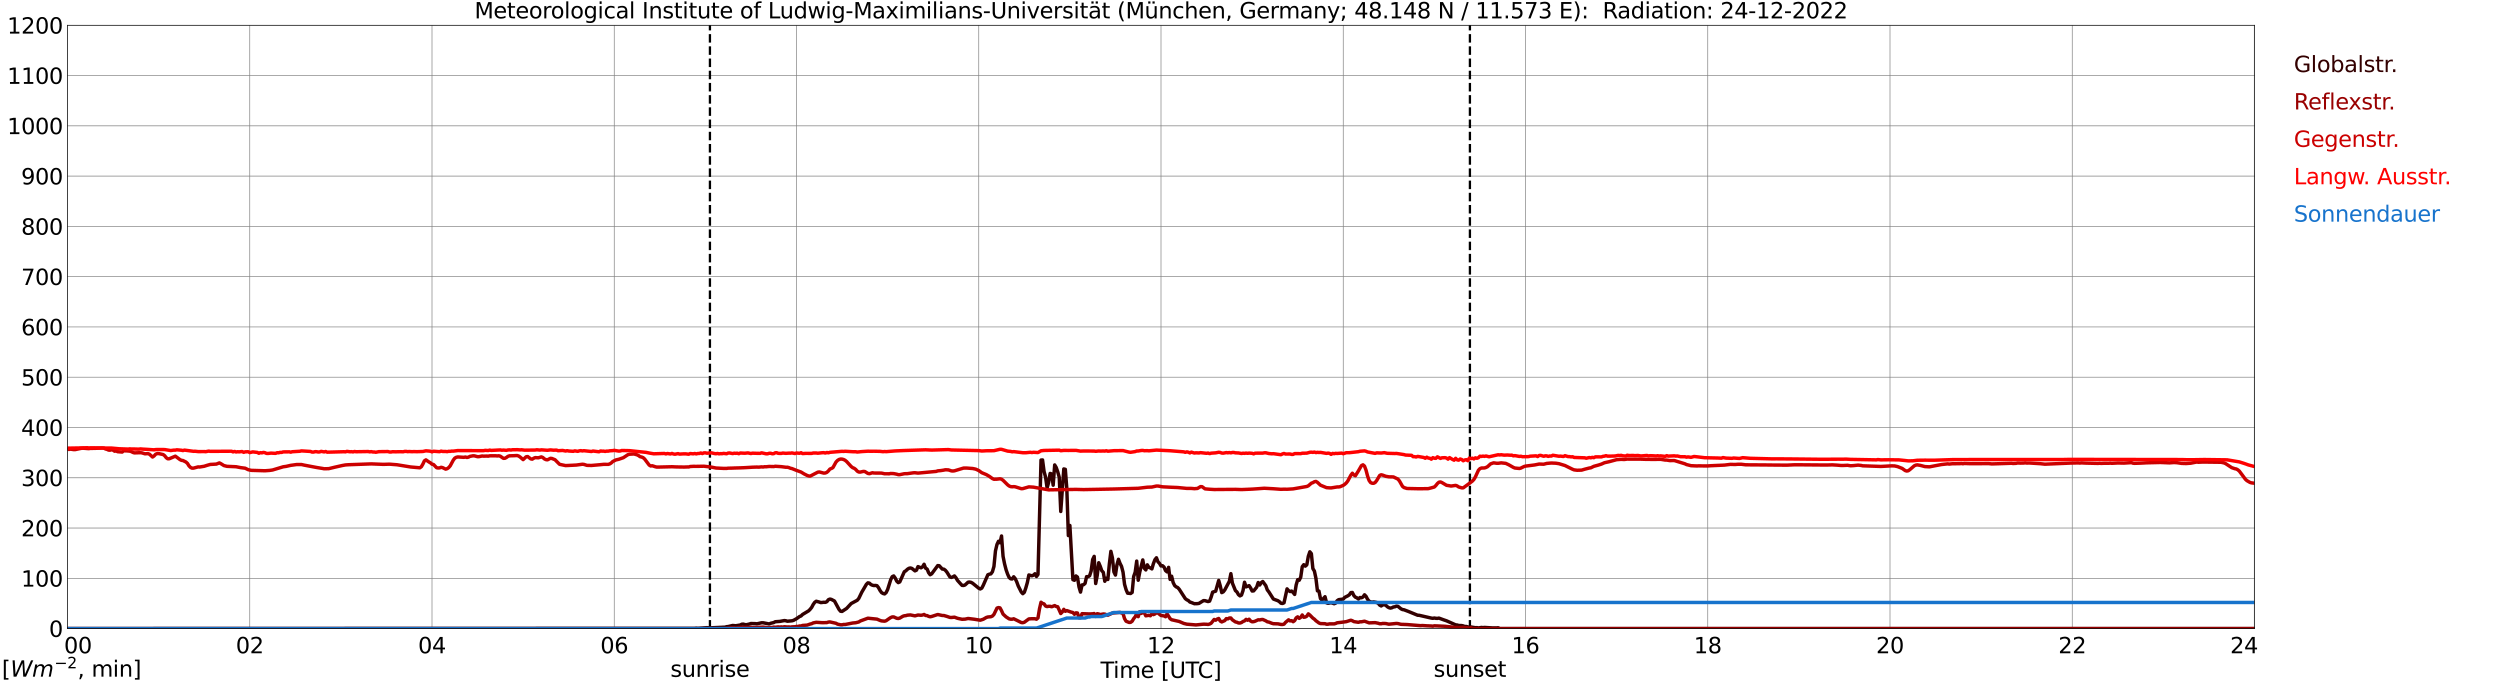 <?xml version="1.0" encoding="utf-8" standalone="no"?>
<!DOCTYPE svg PUBLIC "-//W3C//DTD SVG 1.1//EN"
  "http://www.w3.org/Graphics/SVG/1.1/DTD/svg11.dtd">
<svg xmlns:xlink="http://www.w3.org/1999/xlink" width="1085.4pt" height="296.64pt" viewBox="0 0 1085.4 296.64" xmlns="http://www.w3.org/2000/svg" version="1.1">
 <defs>
  <style type="text/css">*{stroke-linejoin: round; stroke-linecap: butt}</style>
 </defs>
 <g id="figure_1">
  <g id="patch_1">
   <path d="M 0 296.64 
L 1085.4 296.64 
L 1085.4 0 
L 0 0 
z
" style="fill: #ffffff"/>
  </g>
  <g id="axes_1">
   <g id="patch_2">
    <path d="M 29.306 272.909 
L 978.814 272.909 
L 978.814 10.976 
L 29.306 10.976 
z
" style="fill: #ffffff"/>
   </g>
   <g id="patch_3">
    <path d="M 978.814 272.909 
L 978.814 272.909 
L 978.814 10.976 
L 978.814 10.976 
z
" clip-path="url(#p61f570a856)" style="fill: #d3d3d3; opacity: 0.25; stroke: #d3d3d3; stroke-linejoin: miter"/>
   </g>
   <g id="matplotlib.axis_1">
    <g id="xtick_1">
     <g id="line2d_1">
      <path d="M 29.306 272.909 
L 29.306 10.976 
" clip-path="url(#p61f570a856)" style="fill: none; stroke: #808080; stroke-width: 0.3; stroke-linecap: square"/>
     </g>
     <g id="line2d_2"/>
     <g id="text_1">
      <!--    00 -->
      <g transform="translate(18.733 283.627) scale(0.095 -0.095)">
       <defs>
        <path id="DejaVuSans-20" transform="scale(0.016)"/>
        <path id="DejaVuSans-30" d="M 2034 4250 
Q 1547 4250 1301 3770 
Q 1056 3291 1056 2328 
Q 1056 1369 1301 889 
Q 1547 409 2034 409 
Q 2525 409 2770 889 
Q 3016 1369 3016 2328 
Q 3016 3291 2770 3770 
Q 2525 4250 2034 4250 
z
M 2034 4750 
Q 2819 4750 3233 4129 
Q 3647 3509 3647 2328 
Q 3647 1150 3233 529 
Q 2819 -91 2034 -91 
Q 1250 -91 836 529 
Q 422 1150 422 2328 
Q 422 3509 836 4129 
Q 1250 4750 2034 4750 
z
" transform="scale(0.016)"/>
       </defs>
       <use xlink:href="#DejaVuSans-20"/>
       <use xlink:href="#DejaVuSans-20" transform="translate(31.787 0)"/>
       <use xlink:href="#DejaVuSans-20" transform="translate(63.574 0)"/>
       <use xlink:href="#DejaVuSans-30" transform="translate(95.361 0)"/>
       <use xlink:href="#DejaVuSans-30" transform="translate(158.984 0)"/>
      </g>
     </g>
    </g>
    <g id="xtick_2">
     <g id="line2d_3">
      <path d="M 108.431 272.909 
L 108.431 10.976 
" clip-path="url(#p61f570a856)" style="fill: none; stroke: #808080; stroke-width: 0.3; stroke-linecap: square"/>
     </g>
     <g id="line2d_4"/>
     <g id="text_2">
      <!-- 02 -->
      <g transform="translate(102.387 283.627) scale(0.095 -0.095)">
       <defs>
        <path id="DejaVuSans-32" d="M 1228 531 
L 3431 531 
L 3431 0 
L 469 0 
L 469 531 
Q 828 903 1448 1529 
Q 2069 2156 2228 2338 
Q 2531 2678 2651 2914 
Q 2772 3150 2772 3378 
Q 2772 3750 2511 3984 
Q 2250 4219 1831 4219 
Q 1534 4219 1204 4116 
Q 875 4013 500 3803 
L 500 4441 
Q 881 4594 1212 4672 
Q 1544 4750 1819 4750 
Q 2544 4750 2975 4387 
Q 3406 4025 3406 3419 
Q 3406 3131 3298 2873 
Q 3191 2616 2906 2266 
Q 2828 2175 2409 1742 
Q 1991 1309 1228 531 
z
" transform="scale(0.016)"/>
       </defs>
       <use xlink:href="#DejaVuSans-30"/>
       <use xlink:href="#DejaVuSans-32" transform="translate(63.623 0)"/>
      </g>
     </g>
    </g>
    <g id="xtick_3">
     <g id="line2d_5">
      <path d="M 187.557 272.909 
L 187.557 10.976 
" clip-path="url(#p61f570a856)" style="fill: none; stroke: #808080; stroke-width: 0.3; stroke-linecap: square"/>
     </g>
     <g id="line2d_6"/>
     <g id="text_3">
      <!-- 04 -->
      <g transform="translate(181.513 283.627) scale(0.095 -0.095)">
       <defs>
        <path id="DejaVuSans-34" d="M 2419 4116 
L 825 1625 
L 2419 1625 
L 2419 4116 
z
M 2253 4666 
L 3047 4666 
L 3047 1625 
L 3713 1625 
L 3713 1100 
L 3047 1100 
L 3047 0 
L 2419 0 
L 2419 1100 
L 313 1100 
L 313 1709 
L 2253 4666 
z
" transform="scale(0.016)"/>
       </defs>
       <use xlink:href="#DejaVuSans-30"/>
       <use xlink:href="#DejaVuSans-34" transform="translate(63.623 0)"/>
      </g>
     </g>
    </g>
    <g id="xtick_4">
     <g id="line2d_7">
      <path d="M 266.683 272.909 
L 266.683 10.976 
" clip-path="url(#p61f570a856)" style="fill: none; stroke: #808080; stroke-width: 0.3; stroke-linecap: square"/>
     </g>
     <g id="line2d_8"/>
     <g id="text_4">
      <!-- 06 -->
      <g transform="translate(260.638 283.627) scale(0.095 -0.095)">
       <defs>
        <path id="DejaVuSans-36" d="M 2113 2584 
Q 1688 2584 1439 2293 
Q 1191 2003 1191 1497 
Q 1191 994 1439 701 
Q 1688 409 2113 409 
Q 2538 409 2786 701 
Q 3034 994 3034 1497 
Q 3034 2003 2786 2293 
Q 2538 2584 2113 2584 
z
M 3366 4563 
L 3366 3988 
Q 3128 4100 2886 4159 
Q 2644 4219 2406 4219 
Q 1781 4219 1451 3797 
Q 1122 3375 1075 2522 
Q 1259 2794 1537 2939 
Q 1816 3084 2150 3084 
Q 2853 3084 3261 2657 
Q 3669 2231 3669 1497 
Q 3669 778 3244 343 
Q 2819 -91 2113 -91 
Q 1303 -91 875 529 
Q 447 1150 447 2328 
Q 447 3434 972 4092 
Q 1497 4750 2381 4750 
Q 2619 4750 2861 4703 
Q 3103 4656 3366 4563 
z
" transform="scale(0.016)"/>
       </defs>
       <use xlink:href="#DejaVuSans-30"/>
       <use xlink:href="#DejaVuSans-36" transform="translate(63.623 0)"/>
      </g>
     </g>
    </g>
    <g id="xtick_5">
     <g id="line2d_9">
      <path d="M 345.808 272.909 
L 345.808 10.976 
" clip-path="url(#p61f570a856)" style="fill: none; stroke: #808080; stroke-width: 0.3; stroke-linecap: square"/>
     </g>
     <g id="line2d_10"/>
     <g id="text_5">
      <!-- 08 -->
      <g transform="translate(339.764 283.627) scale(0.095 -0.095)">
       <defs>
        <path id="DejaVuSans-38" d="M 2034 2216 
Q 1584 2216 1326 1975 
Q 1069 1734 1069 1313 
Q 1069 891 1326 650 
Q 1584 409 2034 409 
Q 2484 409 2743 651 
Q 3003 894 3003 1313 
Q 3003 1734 2745 1975 
Q 2488 2216 2034 2216 
z
M 1403 2484 
Q 997 2584 770 2862 
Q 544 3141 544 3541 
Q 544 4100 942 4425 
Q 1341 4750 2034 4750 
Q 2731 4750 3128 4425 
Q 3525 4100 3525 3541 
Q 3525 3141 3298 2862 
Q 3072 2584 2669 2484 
Q 3125 2378 3379 2068 
Q 3634 1759 3634 1313 
Q 3634 634 3220 271 
Q 2806 -91 2034 -91 
Q 1263 -91 848 271 
Q 434 634 434 1313 
Q 434 1759 690 2068 
Q 947 2378 1403 2484 
z
M 1172 3481 
Q 1172 3119 1398 2916 
Q 1625 2713 2034 2713 
Q 2441 2713 2670 2916 
Q 2900 3119 2900 3481 
Q 2900 3844 2670 4047 
Q 2441 4250 2034 4250 
Q 1625 4250 1398 4047 
Q 1172 3844 1172 3481 
z
" transform="scale(0.016)"/>
       </defs>
       <use xlink:href="#DejaVuSans-30"/>
       <use xlink:href="#DejaVuSans-38" transform="translate(63.623 0)"/>
      </g>
     </g>
    </g>
    <g id="xtick_6">
     <g id="line2d_11">
      <path d="M 424.934 272.909 
L 424.934 10.976 
" clip-path="url(#p61f570a856)" style="fill: none; stroke: #808080; stroke-width: 0.3; stroke-linecap: square"/>
     </g>
     <g id="line2d_12"/>
     <g id="text_6">
      <!-- 10 -->
      <g transform="translate(418.89 283.627) scale(0.095 -0.095)">
       <defs>
        <path id="DejaVuSans-31" d="M 794 531 
L 1825 531 
L 1825 4091 
L 703 3866 
L 703 4441 
L 1819 4666 
L 2450 4666 
L 2450 531 
L 3481 531 
L 3481 0 
L 794 0 
L 794 531 
z
" transform="scale(0.016)"/>
       </defs>
       <use xlink:href="#DejaVuSans-31"/>
       <use xlink:href="#DejaVuSans-30" transform="translate(63.623 0)"/>
      </g>
     </g>
    </g>
    <g id="xtick_7">
     <g id="line2d_13">
      <path d="M 504.06 272.909 
L 504.06 10.976 
" clip-path="url(#p61f570a856)" style="fill: none; stroke: #808080; stroke-width: 0.3; stroke-linecap: square"/>
     </g>
     <g id="line2d_14"/>
     <g id="text_7">
      <!-- 12 -->
      <g transform="translate(498.015 283.627) scale(0.095 -0.095)">
       <use xlink:href="#DejaVuSans-31"/>
       <use xlink:href="#DejaVuSans-32" transform="translate(63.623 0)"/>
      </g>
     </g>
    </g>
    <g id="xtick_8">
     <g id="line2d_15">
      <path d="M 583.185 272.909 
L 583.185 10.976 
" clip-path="url(#p61f570a856)" style="fill: none; stroke: #808080; stroke-width: 0.3; stroke-linecap: square"/>
     </g>
     <g id="line2d_16"/>
     <g id="text_8">
      <!-- 14 -->
      <g transform="translate(577.141 283.627) scale(0.095 -0.095)">
       <use xlink:href="#DejaVuSans-31"/>
       <use xlink:href="#DejaVuSans-34" transform="translate(63.623 0)"/>
      </g>
     </g>
    </g>
    <g id="xtick_9">
     <g id="line2d_17">
      <path d="M 662.311 272.909 
L 662.311 10.976 
" clip-path="url(#p61f570a856)" style="fill: none; stroke: #808080; stroke-width: 0.3; stroke-linecap: square"/>
     </g>
     <g id="line2d_18"/>
     <g id="text_9">
      <!-- 16 -->
      <g transform="translate(656.267 283.627) scale(0.095 -0.095)">
       <use xlink:href="#DejaVuSans-31"/>
       <use xlink:href="#DejaVuSans-36" transform="translate(63.623 0)"/>
      </g>
     </g>
    </g>
    <g id="xtick_10">
     <g id="line2d_19">
      <path d="M 741.437 272.909 
L 741.437 10.976 
" clip-path="url(#p61f570a856)" style="fill: none; stroke: #808080; stroke-width: 0.3; stroke-linecap: square"/>
     </g>
     <g id="line2d_20"/>
     <g id="text_10">
      <!-- 18 -->
      <g transform="translate(735.392 283.627) scale(0.095 -0.095)">
       <use xlink:href="#DejaVuSans-31"/>
       <use xlink:href="#DejaVuSans-38" transform="translate(63.623 0)"/>
      </g>
     </g>
    </g>
    <g id="xtick_11">
     <g id="line2d_21">
      <path d="M 820.562 272.909 
L 820.562 10.976 
" clip-path="url(#p61f570a856)" style="fill: none; stroke: #808080; stroke-width: 0.3; stroke-linecap: square"/>
     </g>
     <g id="line2d_22"/>
     <g id="text_11">
      <!-- 20 -->
      <g transform="translate(814.518 283.627) scale(0.095 -0.095)">
       <use xlink:href="#DejaVuSans-32"/>
       <use xlink:href="#DejaVuSans-30" transform="translate(63.623 0)"/>
      </g>
     </g>
    </g>
    <g id="xtick_12">
     <g id="line2d_23">
      <path d="M 899.688 272.909 
L 899.688 10.976 
" clip-path="url(#p61f570a856)" style="fill: none; stroke: #808080; stroke-width: 0.3; stroke-linecap: square"/>
     </g>
     <g id="line2d_24"/>
     <g id="text_12">
      <!-- 22 -->
      <g transform="translate(893.644 283.627) scale(0.095 -0.095)">
       <use xlink:href="#DejaVuSans-32"/>
       <use xlink:href="#DejaVuSans-32" transform="translate(63.623 0)"/>
      </g>
     </g>
    </g>
    <g id="xtick_13">
     <g id="line2d_25">
      <path d="M 978.814 272.909 
L 978.814 10.976 
" clip-path="url(#p61f570a856)" style="fill: none; stroke: #808080; stroke-width: 0.3; stroke-linecap: square"/>
     </g>
     <g id="line2d_26"/>
     <g id="text_13">
      <!-- 24    -->
      <g transform="translate(968.241 283.627) scale(0.095 -0.095)">
       <use xlink:href="#DejaVuSans-32"/>
       <use xlink:href="#DejaVuSans-34" transform="translate(63.623 0)"/>
       <use xlink:href="#DejaVuSans-20" transform="translate(127.246 0)"/>
       <use xlink:href="#DejaVuSans-20" transform="translate(159.033 0)"/>
       <use xlink:href="#DejaVuSans-20" transform="translate(190.82 0)"/>
      </g>
     </g>
    </g>
    <g id="text_14">
     <!-- Time [UTC] -->
     <g transform="translate(477.806 294.322) scale(0.095 -0.095)">
      <defs>
       <path id="DejaVuSans-54" d="M -19 4666 
L 3928 4666 
L 3928 4134 
L 2272 4134 
L 2272 0 
L 1638 0 
L 1638 4134 
L -19 4134 
L -19 4666 
z
" transform="scale(0.016)"/>
       <path id="DejaVuSans-69" d="M 603 3500 
L 1178 3500 
L 1178 0 
L 603 0 
L 603 3500 
z
M 603 4863 
L 1178 4863 
L 1178 4134 
L 603 4134 
L 603 4863 
z
" transform="scale(0.016)"/>
       <path id="DejaVuSans-6d" d="M 3328 2828 
Q 3544 3216 3844 3400 
Q 4144 3584 4550 3584 
Q 5097 3584 5394 3201 
Q 5691 2819 5691 2113 
L 5691 0 
L 5113 0 
L 5113 2094 
Q 5113 2597 4934 2840 
Q 4756 3084 4391 3084 
Q 3944 3084 3684 2787 
Q 3425 2491 3425 1978 
L 3425 0 
L 2847 0 
L 2847 2094 
Q 2847 2600 2669 2842 
Q 2491 3084 2119 3084 
Q 1678 3084 1418 2786 
Q 1159 2488 1159 1978 
L 1159 0 
L 581 0 
L 581 3500 
L 1159 3500 
L 1159 2956 
Q 1356 3278 1631 3431 
Q 1906 3584 2284 3584 
Q 2666 3584 2933 3390 
Q 3200 3197 3328 2828 
z
" transform="scale(0.016)"/>
       <path id="DejaVuSans-65" d="M 3597 1894 
L 3597 1613 
L 953 1613 
Q 991 1019 1311 708 
Q 1631 397 2203 397 
Q 2534 397 2845 478 
Q 3156 559 3463 722 
L 3463 178 
Q 3153 47 2828 -22 
Q 2503 -91 2169 -91 
Q 1331 -91 842 396 
Q 353 884 353 1716 
Q 353 2575 817 3079 
Q 1281 3584 2069 3584 
Q 2775 3584 3186 3129 
Q 3597 2675 3597 1894 
z
M 3022 2063 
Q 3016 2534 2758 2815 
Q 2500 3097 2075 3097 
Q 1594 3097 1305 2825 
Q 1016 2553 972 2059 
L 3022 2063 
z
" transform="scale(0.016)"/>
       <path id="DejaVuSans-5b" d="M 550 4863 
L 1875 4863 
L 1875 4416 
L 1125 4416 
L 1125 -397 
L 1875 -397 
L 1875 -844 
L 550 -844 
L 550 4863 
z
" transform="scale(0.016)"/>
       <path id="DejaVuSans-55" d="M 556 4666 
L 1191 4666 
L 1191 1831 
Q 1191 1081 1462 751 
Q 1734 422 2344 422 
Q 2950 422 3222 751 
Q 3494 1081 3494 1831 
L 3494 4666 
L 4128 4666 
L 4128 1753 
Q 4128 841 3676 375 
Q 3225 -91 2344 -91 
Q 1459 -91 1007 375 
Q 556 841 556 1753 
L 556 4666 
z
" transform="scale(0.016)"/>
       <path id="DejaVuSans-43" d="M 4122 4306 
L 4122 3641 
Q 3803 3938 3442 4084 
Q 3081 4231 2675 4231 
Q 1875 4231 1450 3742 
Q 1025 3253 1025 2328 
Q 1025 1406 1450 917 
Q 1875 428 2675 428 
Q 3081 428 3442 575 
Q 3803 722 4122 1019 
L 4122 359 
Q 3791 134 3420 21 
Q 3050 -91 2638 -91 
Q 1578 -91 968 557 
Q 359 1206 359 2328 
Q 359 3453 968 4101 
Q 1578 4750 2638 4750 
Q 3056 4750 3426 4639 
Q 3797 4528 4122 4306 
z
" transform="scale(0.016)"/>
       <path id="DejaVuSans-5d" d="M 1947 4863 
L 1947 -844 
L 622 -844 
L 622 -397 
L 1369 -397 
L 1369 4416 
L 622 4416 
L 622 4863 
L 1947 4863 
z
" transform="scale(0.016)"/>
      </defs>
      <use xlink:href="#DejaVuSans-54"/>
      <use xlink:href="#DejaVuSans-69" transform="translate(57.959 0)"/>
      <use xlink:href="#DejaVuSans-6d" transform="translate(85.742 0)"/>
      <use xlink:href="#DejaVuSans-65" transform="translate(183.154 0)"/>
      <use xlink:href="#DejaVuSans-20" transform="translate(244.678 0)"/>
      <use xlink:href="#DejaVuSans-5b" transform="translate(276.465 0)"/>
      <use xlink:href="#DejaVuSans-55" transform="translate(315.479 0)"/>
      <use xlink:href="#DejaVuSans-54" transform="translate(388.672 0)"/>
      <use xlink:href="#DejaVuSans-43" transform="translate(443.881 0)"/>
      <use xlink:href="#DejaVuSans-5d" transform="translate(513.705 0)"/>
     </g>
    </g>
   </g>
   <g id="matplotlib.axis_2">
    <g id="ytick_1">
     <g id="line2d_27">
      <path d="M 29.306 272.909 
L 978.814 272.909 
" clip-path="url(#p61f570a856)" style="fill: none; stroke: #808080; stroke-width: 0.3; stroke-linecap: square"/>
     </g>
     <g id="line2d_28"/>
     <g id="text_15">
      <!-- 0 -->
      <g transform="translate(21.261 276.518) scale(0.095 -0.095)">
       <use xlink:href="#DejaVuSans-30"/>
      </g>
     </g>
    </g>
    <g id="ytick_2">
     <g id="line2d_29">
      <path d="M 29.306 251.081 
L 978.814 251.081 
" clip-path="url(#p61f570a856)" style="fill: none; stroke: #808080; stroke-width: 0.3; stroke-linecap: square"/>
     </g>
     <g id="line2d_30"/>
     <g id="text_16">
      <!-- 100 -->
      <g transform="translate(9.173 254.69) scale(0.095 -0.095)">
       <use xlink:href="#DejaVuSans-31"/>
       <use xlink:href="#DejaVuSans-30" transform="translate(63.623 0)"/>
       <use xlink:href="#DejaVuSans-30" transform="translate(127.246 0)"/>
      </g>
     </g>
    </g>
    <g id="ytick_3">
     <g id="line2d_31">
      <path d="M 29.306 229.253 
L 978.814 229.253 
" clip-path="url(#p61f570a856)" style="fill: none; stroke: #808080; stroke-width: 0.3; stroke-linecap: square"/>
     </g>
     <g id="line2d_32"/>
     <g id="text_17">
      <!-- 200 -->
      <g transform="translate(9.173 232.863) scale(0.095 -0.095)">
       <use xlink:href="#DejaVuSans-32"/>
       <use xlink:href="#DejaVuSans-30" transform="translate(63.623 0)"/>
       <use xlink:href="#DejaVuSans-30" transform="translate(127.246 0)"/>
      </g>
     </g>
    </g>
    <g id="ytick_4">
     <g id="line2d_33">
      <path d="M 29.306 207.426 
L 978.814 207.426 
" clip-path="url(#p61f570a856)" style="fill: none; stroke: #808080; stroke-width: 0.3; stroke-linecap: square"/>
     </g>
     <g id="line2d_34"/>
     <g id="text_18">
      <!-- 300 -->
      <g transform="translate(9.173 211.035) scale(0.095 -0.095)">
       <defs>
        <path id="DejaVuSans-33" d="M 2597 2516 
Q 3050 2419 3304 2112 
Q 3559 1806 3559 1356 
Q 3559 666 3084 287 
Q 2609 -91 1734 -91 
Q 1441 -91 1130 -33 
Q 819 25 488 141 
L 488 750 
Q 750 597 1062 519 
Q 1375 441 1716 441 
Q 2309 441 2620 675 
Q 2931 909 2931 1356 
Q 2931 1769 2642 2001 
Q 2353 2234 1838 2234 
L 1294 2234 
L 1294 2753 
L 1863 2753 
Q 2328 2753 2575 2939 
Q 2822 3125 2822 3475 
Q 2822 3834 2567 4026 
Q 2313 4219 1838 4219 
Q 1578 4219 1281 4162 
Q 984 4106 628 3988 
L 628 4550 
Q 988 4650 1302 4700 
Q 1616 4750 1894 4750 
Q 2613 4750 3031 4423 
Q 3450 4097 3450 3541 
Q 3450 3153 3228 2886 
Q 3006 2619 2597 2516 
z
" transform="scale(0.016)"/>
       </defs>
       <use xlink:href="#DejaVuSans-33"/>
       <use xlink:href="#DejaVuSans-30" transform="translate(63.623 0)"/>
       <use xlink:href="#DejaVuSans-30" transform="translate(127.246 0)"/>
      </g>
     </g>
    </g>
    <g id="ytick_5">
     <g id="line2d_35">
      <path d="M 29.306 185.598 
L 978.814 185.598 
" clip-path="url(#p61f570a856)" style="fill: none; stroke: #808080; stroke-width: 0.3; stroke-linecap: square"/>
     </g>
     <g id="line2d_36"/>
     <g id="text_19">
      <!-- 400 -->
      <g transform="translate(9.173 189.207) scale(0.095 -0.095)">
       <use xlink:href="#DejaVuSans-34"/>
       <use xlink:href="#DejaVuSans-30" transform="translate(63.623 0)"/>
       <use xlink:href="#DejaVuSans-30" transform="translate(127.246 0)"/>
      </g>
     </g>
    </g>
    <g id="ytick_6">
     <g id="line2d_37">
      <path d="M 29.306 163.77 
L 978.814 163.77 
" clip-path="url(#p61f570a856)" style="fill: none; stroke: #808080; stroke-width: 0.3; stroke-linecap: square"/>
     </g>
     <g id="line2d_38"/>
     <g id="text_20">
      <!-- 500 -->
      <g transform="translate(9.173 167.379) scale(0.095 -0.095)">
       <defs>
        <path id="DejaVuSans-35" d="M 691 4666 
L 3169 4666 
L 3169 4134 
L 1269 4134 
L 1269 2991 
Q 1406 3038 1543 3061 
Q 1681 3084 1819 3084 
Q 2600 3084 3056 2656 
Q 3513 2228 3513 1497 
Q 3513 744 3044 326 
Q 2575 -91 1722 -91 
Q 1428 -91 1123 -41 
Q 819 9 494 109 
L 494 744 
Q 775 591 1075 516 
Q 1375 441 1709 441 
Q 2250 441 2565 725 
Q 2881 1009 2881 1497 
Q 2881 1984 2565 2268 
Q 2250 2553 1709 2553 
Q 1456 2553 1204 2497 
Q 953 2441 691 2322 
L 691 4666 
z
" transform="scale(0.016)"/>
       </defs>
       <use xlink:href="#DejaVuSans-35"/>
       <use xlink:href="#DejaVuSans-30" transform="translate(63.623 0)"/>
       <use xlink:href="#DejaVuSans-30" transform="translate(127.246 0)"/>
      </g>
     </g>
    </g>
    <g id="ytick_7">
     <g id="line2d_39">
      <path d="M 29.306 141.942 
L 978.814 141.942 
" clip-path="url(#p61f570a856)" style="fill: none; stroke: #808080; stroke-width: 0.3; stroke-linecap: square"/>
     </g>
     <g id="line2d_40"/>
     <g id="text_21">
      <!-- 600 -->
      <g transform="translate(9.173 145.551) scale(0.095 -0.095)">
       <use xlink:href="#DejaVuSans-36"/>
       <use xlink:href="#DejaVuSans-30" transform="translate(63.623 0)"/>
       <use xlink:href="#DejaVuSans-30" transform="translate(127.246 0)"/>
      </g>
     </g>
    </g>
    <g id="ytick_8">
     <g id="line2d_41">
      <path d="M 29.306 120.114 
L 978.814 120.114 
" clip-path="url(#p61f570a856)" style="fill: none; stroke: #808080; stroke-width: 0.3; stroke-linecap: square"/>
     </g>
     <g id="line2d_42"/>
     <g id="text_22">
      <!-- 700 -->
      <g transform="translate(9.173 123.724) scale(0.095 -0.095)">
       <defs>
        <path id="DejaVuSans-37" d="M 525 4666 
L 3525 4666 
L 3525 4397 
L 1831 0 
L 1172 0 
L 2766 4134 
L 525 4134 
L 525 4666 
z
" transform="scale(0.016)"/>
       </defs>
       <use xlink:href="#DejaVuSans-37"/>
       <use xlink:href="#DejaVuSans-30" transform="translate(63.623 0)"/>
       <use xlink:href="#DejaVuSans-30" transform="translate(127.246 0)"/>
      </g>
     </g>
    </g>
    <g id="ytick_9">
     <g id="line2d_43">
      <path d="M 29.306 98.287 
L 978.814 98.287 
" clip-path="url(#p61f570a856)" style="fill: none; stroke: #808080; stroke-width: 0.3; stroke-linecap: square"/>
     </g>
     <g id="line2d_44"/>
     <g id="text_23">
      <!-- 800 -->
      <g transform="translate(9.173 101.896) scale(0.095 -0.095)">
       <use xlink:href="#DejaVuSans-38"/>
       <use xlink:href="#DejaVuSans-30" transform="translate(63.623 0)"/>
       <use xlink:href="#DejaVuSans-30" transform="translate(127.246 0)"/>
      </g>
     </g>
    </g>
    <g id="ytick_10">
     <g id="line2d_45">
      <path d="M 29.306 76.459 
L 978.814 76.459 
" clip-path="url(#p61f570a856)" style="fill: none; stroke: #808080; stroke-width: 0.3; stroke-linecap: square"/>
     </g>
     <g id="line2d_46"/>
     <g id="text_24">
      <!-- 900 -->
      <g transform="translate(9.173 80.068) scale(0.095 -0.095)">
       <defs>
        <path id="DejaVuSans-39" d="M 703 97 
L 703 672 
Q 941 559 1184 500 
Q 1428 441 1663 441 
Q 2288 441 2617 861 
Q 2947 1281 2994 2138 
Q 2813 1869 2534 1725 
Q 2256 1581 1919 1581 
Q 1219 1581 811 2004 
Q 403 2428 403 3163 
Q 403 3881 828 4315 
Q 1253 4750 1959 4750 
Q 2769 4750 3195 4129 
Q 3622 3509 3622 2328 
Q 3622 1225 3098 567 
Q 2575 -91 1691 -91 
Q 1453 -91 1209 -44 
Q 966 3 703 97 
z
M 1959 2075 
Q 2384 2075 2632 2365 
Q 2881 2656 2881 3163 
Q 2881 3666 2632 3958 
Q 2384 4250 1959 4250 
Q 1534 4250 1286 3958 
Q 1038 3666 1038 3163 
Q 1038 2656 1286 2365 
Q 1534 2075 1959 2075 
z
" transform="scale(0.016)"/>
       </defs>
       <use xlink:href="#DejaVuSans-39"/>
       <use xlink:href="#DejaVuSans-30" transform="translate(63.623 0)"/>
       <use xlink:href="#DejaVuSans-30" transform="translate(127.246 0)"/>
      </g>
     </g>
    </g>
    <g id="ytick_11">
     <g id="line2d_47">
      <path d="M 29.306 54.631 
L 978.814 54.631 
" clip-path="url(#p61f570a856)" style="fill: none; stroke: #808080; stroke-width: 0.3; stroke-linecap: square"/>
     </g>
     <g id="line2d_48"/>
     <g id="text_25">
      <!-- 1000 -->
      <g transform="translate(3.128 58.24) scale(0.095 -0.095)">
       <use xlink:href="#DejaVuSans-31"/>
       <use xlink:href="#DejaVuSans-30" transform="translate(63.623 0)"/>
       <use xlink:href="#DejaVuSans-30" transform="translate(127.246 0)"/>
       <use xlink:href="#DejaVuSans-30" transform="translate(190.869 0)"/>
      </g>
     </g>
    </g>
    <g id="ytick_12">
     <g id="line2d_49">
      <path d="M 29.306 32.803 
L 978.814 32.803 
" clip-path="url(#p61f570a856)" style="fill: none; stroke: #808080; stroke-width: 0.3; stroke-linecap: square"/>
     </g>
     <g id="line2d_50"/>
     <g id="text_26">
      <!-- 1100 -->
      <g transform="translate(3.128 36.413) scale(0.095 -0.095)">
       <use xlink:href="#DejaVuSans-31"/>
       <use xlink:href="#DejaVuSans-31" transform="translate(63.623 0)"/>
       <use xlink:href="#DejaVuSans-30" transform="translate(127.246 0)"/>
       <use xlink:href="#DejaVuSans-30" transform="translate(190.869 0)"/>
      </g>
     </g>
    </g>
    <g id="ytick_13">
     <g id="line2d_51">
      <path d="M 29.306 10.976 
L 978.814 10.976 
" clip-path="url(#p61f570a856)" style="fill: none; stroke: #808080; stroke-width: 0.3; stroke-linecap: square"/>
     </g>
     <g id="line2d_52"/>
     <g id="text_27">
      <!-- 1200 -->
      <g transform="translate(3.128 14.585) scale(0.095 -0.095)">
       <use xlink:href="#DejaVuSans-31"/>
       <use xlink:href="#DejaVuSans-32" transform="translate(63.623 0)"/>
       <use xlink:href="#DejaVuSans-30" transform="translate(127.246 0)"/>
       <use xlink:href="#DejaVuSans-30" transform="translate(190.869 0)"/>
      </g>
     </g>
    </g>
   </g>
   <g id="line2d_53">
    <path d="M 308.224 272.909 
L 308.224 10.976 
" clip-path="url(#p61f570a856)" style="fill: none; stroke-dasharray: 3.7,1.6; stroke-dashoffset: 0; stroke: #000000"/>
   </g>
   <g id="line2d_54">
    <path d="M 638.178 272.909 
L 638.178 10.976 
" clip-path="url(#p61f570a856)" style="fill: none; stroke-dasharray: 3.7,1.6; stroke-dashoffset: 0; stroke: #000000"/>
   </g>
   <g id="line2d_55">
    <path d="M 29.306 272.909 
L 301.63 272.813 
L 302.289 272.732 
L 302.949 272.813 
L 306.905 272.507 
L 308.224 272.59 
L 314.818 272.285 
L 315.477 272.082 
L 316.136 272.023 
L 318.114 271.555 
L 319.433 271.678 
L 321.411 271.352 
L 322.071 271.008 
L 322.73 270.968 
L 323.39 271.171 
L 324.049 271.23 
L 325.368 270.927 
L 326.027 270.704 
L 328.005 270.765 
L 328.665 270.826 
L 330.643 270.381 
L 331.302 270.381 
L 333.28 270.765 
L 333.94 270.907 
L 334.599 270.604 
L 335.918 270.298 
L 336.577 269.934 
L 338.555 269.792 
L 340.533 269.427 
L 341.193 269.508 
L 341.852 269.711 
L 343.83 269.53 
L 344.49 269.347 
L 345.808 268.617 
L 347.127 267.685 
L 347.787 267.421 
L 348.446 266.773 
L 351.083 265.193 
L 351.743 264.523 
L 352.402 263.691 
L 353.062 262.436 
L 353.721 261.504 
L 354.38 261.037 
L 355.699 261.382 
L 356.359 261.624 
L 357.677 261.482 
L 358.337 261.523 
L 358.996 261.22 
L 359.655 260.369 
L 360.315 260.085 
L 360.974 260.247 
L 362.293 260.936 
L 364.271 264.584 
L 364.93 265.374 
L 365.59 265.455 
L 367.568 264.158 
L 369.546 262.03 
L 372.184 260.611 
L 372.843 259.821 
L 374.162 257.086 
L 376.14 253.7 
L 376.799 253.052 
L 377.459 253.174 
L 378.118 253.781 
L 378.777 254.085 
L 379.437 254.226 
L 380.096 254.165 
L 380.756 254.288 
L 381.415 255.139 
L 382.074 256.355 
L 382.734 257.267 
L 383.393 257.673 
L 384.053 257.854 
L 384.712 257.287 
L 385.371 255.951 
L 386.69 251.734 
L 387.349 250.376 
L 388.009 250.053 
L 388.668 250.963 
L 389.328 252.323 
L 389.987 252.949 
L 390.646 252.646 
L 392.624 248.209 
L 393.284 247.822 
L 393.943 247.174 
L 394.603 246.748 
L 395.262 246.587 
L 395.921 246.79 
L 397.24 247.844 
L 397.899 247.538 
L 398.559 246 
L 399.878 246.526 
L 400.537 246.1 
L 401.196 244.985 
L 401.856 246.687 
L 402.515 247.052 
L 403.175 248.654 
L 403.834 249.525 
L 404.493 249.141 
L 407.131 245.552 
L 407.79 245.633 
L 409.109 247.073 
L 409.768 247.093 
L 410.428 247.58 
L 411.087 248.37 
L 412.406 250.479 
L 413.065 250.701 
L 413.725 250.437 
L 414.384 250.053 
L 415.043 250.843 
L 415.703 251.978 
L 417.022 253.456 
L 417.681 254.146 
L 418.34 254.187 
L 419 253.964 
L 420.318 252.749 
L 420.978 252.707 
L 421.637 252.849 
L 422.297 253.233 
L 424.934 255.383 
L 425.593 255.706 
L 426.253 255.342 
L 426.912 254.065 
L 428.89 249.544 
L 429.55 249.282 
L 430.209 249.141 
L 430.869 248.228 
L 431.528 245.938 
L 432.187 239.189 
L 432.847 236.391 
L 433.506 234.994 
L 434.165 235.642 
L 434.825 232.704 
L 435.484 241.52 
L 436.144 244.823 
L 436.803 247.377 
L 437.462 249.261 
L 438.122 250.721 
L 438.781 251.288 
L 439.44 251.369 
L 440.1 250.417 
L 440.759 251.208 
L 441.419 252.607 
L 442.078 254.41 
L 443.397 257.025 
L 444.056 257.754 
L 444.716 257.167 
L 445.375 255.241 
L 446.034 252.91 
L 446.694 249.627 
L 448.012 249.992 
L 448.672 249.728 
L 449.331 249.099 
L 449.991 250.276 
L 450.65 249.424 
L 451.969 199.749 
L 452.628 199.688 
L 453.287 204.673 
L 453.947 207.146 
L 454.606 211.828 
L 455.266 209.477 
L 455.925 205.546 
L 456.584 205.769 
L 457.244 210.652 
L 457.903 201.857 
L 458.563 202.97 
L 459.222 204.837 
L 459.881 207.207 
L 460.541 222.063 
L 461.859 203.599 
L 462.519 203.763 
L 463.178 212.273 
L 463.838 232.521 
L 464.497 228.142 
L 465.816 251.673 
L 466.475 251.937 
L 467.134 250.053 
L 467.794 250.559 
L 468.453 254.794 
L 469.113 257.064 
L 469.772 253.964 
L 470.431 253.862 
L 471.091 253.316 
L 471.75 250.356 
L 472.409 250.376 
L 473.069 249.97 
L 473.728 247.903 
L 474.388 242.939 
L 475.047 241.56 
L 475.706 253.336 
L 476.366 249.85 
L 477.025 244.317 
L 477.685 245.877 
L 478.344 247.783 
L 479.003 248.47 
L 479.663 252.362 
L 480.322 251.046 
L 480.981 251.592 
L 481.641 244.803 
L 482.3 239.37 
L 482.96 242.169 
L 483.619 248.309 
L 484.278 249.667 
L 484.938 245.188 
L 485.597 242.817 
L 486.256 244.559 
L 486.916 245.877 
L 487.575 248.412 
L 488.235 253.681 
L 488.894 255.99 
L 489.553 257.531 
L 490.872 257.673 
L 491.532 257.206 
L 492.191 250.295 
L 492.85 248.431 
L 493.51 243.607 
L 494.169 251.917 
L 494.828 248.412 
L 496.147 243.101 
L 496.807 246.687 
L 497.466 247.438 
L 498.125 245.229 
L 498.785 246.342 
L 499.444 246.567 
L 500.103 246.993 
L 500.763 244.701 
L 501.422 242.998 
L 502.082 242.169 
L 502.741 243.911 
L 503.4 244.581 
L 504.06 245.716 
L 504.719 245.613 
L 505.379 246.2 
L 506.038 247.741 
L 506.697 248.289 
L 507.357 246.323 
L 508.016 251.553 
L 508.675 250.173 
L 509.335 252.91 
L 509.994 254.226 
L 510.654 254.794 
L 511.313 255.1 
L 511.972 255.829 
L 514.61 259.902 
L 515.269 260.408 
L 515.929 260.733 
L 516.588 261.382 
L 517.247 261.585 
L 518.566 262.111 
L 519.885 262.071 
L 520.544 261.969 
L 522.522 260.753 
L 523.182 260.794 
L 524.501 261.179 
L 525.16 260.976 
L 525.819 259.253 
L 526.479 257.086 
L 527.797 256.66 
L 529.116 251.998 
L 529.776 254.349 
L 530.435 257.287 
L 531.094 256.964 
L 531.754 256.112 
L 533.732 252.382 
L 534.391 249.06 
L 535.051 253.152 
L 536.369 256.416 
L 537.029 257.003 
L 537.688 258.16 
L 538.348 258.705 
L 539.007 258.361 
L 539.666 256.416 
L 540.326 252.788 
L 540.985 254.794 
L 542.304 254.268 
L 542.963 255.261 
L 543.623 256.599 
L 544.282 256.538 
L 545.601 254.936 
L 546.26 252.91 
L 546.919 253.984 
L 547.579 252.971 
L 548.238 252.465 
L 549.557 254.268 
L 550.216 256.112 
L 550.876 256.964 
L 552.854 260.085 
L 554.832 260.814 
L 555.491 261.259 
L 556.151 261.908 
L 556.81 262.01 
L 557.47 261.707 
L 558.788 255.667 
L 559.448 256.435 
L 560.107 256.822 
L 560.766 256.619 
L 561.426 257.267 
L 562.085 258.077 
L 562.745 253.964 
L 563.404 251.673 
L 564.063 251.917 
L 564.723 250.579 
L 565.382 246.039 
L 566.042 245.168 
L 566.701 245.797 
L 567.36 245.229 
L 568.02 241.52 
L 568.679 239.573 
L 569.338 240.364 
L 569.998 246.851 
L 570.657 247.944 
L 571.317 251.046 
L 571.976 256.518 
L 572.635 256.619 
L 573.295 259.902 
L 573.954 260.55 
L 575.273 259.07 
L 575.932 261.707 
L 576.592 261.949 
L 577.91 261.646 
L 579.229 262.111 
L 579.889 261.849 
L 580.548 260.794 
L 581.207 260.347 
L 583.185 260.085 
L 583.845 259.354 
L 585.164 258.686 
L 585.823 258.241 
L 586.482 257.287 
L 587.142 257.228 
L 587.801 258.585 
L 588.46 259.273 
L 589.12 259.557 
L 589.779 260.085 
L 590.439 259.415 
L 591.098 259.537 
L 591.757 259.192 
L 592.417 258.241 
L 593.076 258.908 
L 593.736 260.185 
L 594.395 260.997 
L 595.054 261.32 
L 595.714 261.443 
L 596.373 261.32 
L 597.692 261.585 
L 598.351 261.888 
L 599.011 262.72 
L 599.67 263.084 
L 600.329 262.617 
L 600.989 262.578 
L 601.648 262.759 
L 602.307 263.407 
L 602.967 263.813 
L 603.626 264.016 
L 604.286 263.874 
L 604.945 263.529 
L 605.604 263.449 
L 606.264 263.145 
L 606.923 263.246 
L 608.242 264.32 
L 608.901 264.645 
L 609.561 264.745 
L 611.539 265.496 
L 615.495 267.118 
L 616.154 267.138 
L 621.429 268.353 
L 622.089 268.454 
L 622.748 268.312 
L 623.408 268.454 
L 624.067 268.476 
L 624.726 268.353 
L 626.705 269.082 
L 628.023 269.53 
L 631.98 271.291 
L 632.639 271.352 
L 633.298 271.555 
L 634.617 271.597 
L 635.276 271.739 
L 635.936 272.001 
L 636.595 271.981 
L 637.914 272.346 
L 638.573 272.204 
L 640.552 272.529 
L 641.211 272.488 
L 641.87 272.629 
L 643.189 272.407 
L 643.848 272.488 
L 644.508 272.407 
L 647.805 272.61 
L 649.783 272.629 
L 650.442 272.549 
L 651.102 272.909 
L 978.154 272.909 
L 978.154 272.909 
" clip-path="url(#p61f570a856)" style="fill: none; stroke: #330000; stroke-width: 1.5; stroke-linecap: square"/>
   </g>
   <g id="line2d_56">
    <path d="M 29.306 272.909 
L 314.818 272.909 
L 316.136 272.695 
L 317.455 272.553 
L 318.774 272.553 
L 319.433 272.695 
L 320.752 272.453 
L 322.071 272.35 
L 325.368 272.372 
L 326.027 272.311 
L 326.686 272.472 
L 331.302 272.269 
L 333.28 272.514 
L 335.258 272.411 
L 335.918 272.269 
L 336.577 272.33 
L 337.896 272.169 
L 338.555 272.269 
L 339.215 272.169 
L 339.874 272.269 
L 340.533 272.108 
L 341.852 272.23 
L 342.512 272.188 
L 343.171 272.289 
L 343.83 272.169 
L 345.149 272.108 
L 345.808 271.985 
L 346.468 271.985 
L 347.127 271.782 
L 347.787 271.782 
L 348.446 271.54 
L 350.424 271.398 
L 351.743 270.931 
L 352.402 270.789 
L 353.062 270.444 
L 354.38 270.183 
L 357.018 270.344 
L 358.996 270.303 
L 359.655 270.08 
L 360.315 270.019 
L 362.952 270.608 
L 363.612 270.973 
L 364.93 271.256 
L 365.59 271.276 
L 366.249 271.115 
L 366.909 271.134 
L 370.206 270.486 
L 371.524 270.364 
L 372.843 270.041 
L 373.502 269.615 
L 376.799 268.399 
L 380.756 268.803 
L 382.074 269.371 
L 382.734 269.574 
L 384.053 269.696 
L 384.712 269.493 
L 386.031 268.561 
L 386.69 268.135 
L 387.349 267.851 
L 388.009 267.832 
L 389.328 268.438 
L 389.987 268.519 
L 390.646 268.358 
L 391.965 267.568 
L 392.624 267.345 
L 393.284 267.284 
L 393.943 267.081 
L 395.262 266.98 
L 397.24 267.384 
L 398.559 267.02 
L 399.878 267.122 
L 400.537 267.02 
L 401.196 266.777 
L 401.856 267.223 
L 402.515 267.264 
L 403.175 267.609 
L 403.834 267.771 
L 404.493 267.648 
L 407.131 266.797 
L 408.45 267.081 
L 409.109 267.223 
L 409.768 267.223 
L 411.087 267.609 
L 412.406 268.054 
L 413.065 268.094 
L 414.384 267.952 
L 415.703 268.438 
L 417.681 268.864 
L 419 268.803 
L 420.318 268.519 
L 422.956 268.844 
L 425.593 269.27 
L 426.912 268.844 
L 428.231 268.074 
L 428.89 267.871 
L 430.209 267.751 
L 430.869 267.467 
L 431.528 266.758 
L 432.847 264.021 
L 433.506 263.778 
L 434.165 263.92 
L 434.825 265.136 
L 435.484 266.616 
L 436.803 267.832 
L 438.122 268.683 
L 438.781 268.825 
L 439.44 268.844 
L 440.1 268.641 
L 441.419 269.29 
L 443.397 270.283 
L 444.056 270.344 
L 444.716 270.161 
L 446.694 268.703 
L 448.012 268.622 
L 449.331 268.641 
L 449.991 268.844 
L 450.65 268.277 
L 451.309 264.304 
L 451.969 261.467 
L 452.628 261.973 
L 453.287 262.176 
L 453.947 263.13 
L 454.606 263.353 
L 455.266 263.23 
L 455.925 263.23 
L 456.584 263.433 
L 457.903 262.927 
L 458.563 263.311 
L 459.222 263.433 
L 460.541 266.371 
L 461.2 265.682 
L 461.859 264.549 
L 462.519 265.398 
L 463.178 265.094 
L 465.156 265.784 
L 465.816 265.926 
L 466.475 266.697 
L 467.134 266.068 
L 467.794 266.149 
L 468.453 268.196 
L 469.113 268.196 
L 469.772 266.433 
L 473.069 266.555 
L 474.388 266.494 
L 475.047 266.371 
L 475.706 267.629 
L 476.366 266.452 
L 477.025 266.574 
L 477.685 266.817 
L 479.003 266.574 
L 479.663 266.616 
L 480.981 267.1 
L 482.96 266.168 
L 486.256 265.865 
L 487.575 266.371 
L 488.235 268.58 
L 488.894 269.715 
L 490.213 270.244 
L 490.872 270.202 
L 491.532 269.715 
L 492.191 268.602 
L 492.85 267.79 
L 493.51 266.391 
L 494.169 267.729 
L 494.828 265.581 
L 495.488 266.31 
L 496.147 265.926 
L 496.807 266.068 
L 497.466 267.365 
L 498.785 267.142 
L 499.444 267.345 
L 500.103 266.433 
L 500.763 266.839 
L 501.422 266.555 
L 502.082 266.048 
L 502.741 266.168 
L 504.06 267.223 
L 505.379 267.406 
L 506.038 267.771 
L 506.697 266.494 
L 508.016 268.602 
L 508.675 269.067 
L 511.972 269.818 
L 513.95 270.669 
L 515.269 270.992 
L 519.226 271.318 
L 522.522 270.992 
L 523.841 271.034 
L 524.501 271.115 
L 525.16 270.931 
L 525.819 270.586 
L 527.138 268.945 
L 527.797 269.27 
L 528.457 268.783 
L 529.116 268.519 
L 529.776 269.635 
L 530.435 270.019 
L 531.754 269.432 
L 532.413 268.58 
L 533.073 268.703 
L 533.732 268.297 
L 534.391 268.318 
L 535.051 269.109 
L 536.369 270.019 
L 537.029 270.161 
L 537.688 270.466 
L 538.348 270.486 
L 539.007 270.283 
L 539.666 269.818 
L 540.326 269.574 
L 540.985 268.906 
L 541.644 269.29 
L 542.304 268.844 
L 542.963 269.635 
L 543.623 269.96 
L 544.282 269.899 
L 544.941 269.696 
L 546.26 269.087 
L 546.919 269.148 
L 547.579 268.986 
L 548.238 268.945 
L 549.557 269.534 
L 550.216 269.96 
L 550.876 270.08 
L 552.195 270.608 
L 552.854 270.789 
L 554.832 270.85 
L 556.151 271.115 
L 556.81 271.134 
L 557.47 270.992 
L 558.129 270.202 
L 559.448 269.109 
L 560.107 269.574 
L 560.766 269.473 
L 561.426 269.918 
L 562.085 269.432 
L 562.745 268.257 
L 563.404 267.81 
L 564.063 268.46 
L 564.723 268.035 
L 565.382 267 
L 566.042 267.993 
L 566.701 267.893 
L 567.36 267.526 
L 568.02 266.513 
L 568.679 267.02 
L 569.998 268.358 
L 570.657 268.825 
L 571.317 269.493 
L 572.635 270.466 
L 573.295 270.728 
L 575.273 270.789 
L 575.932 271.012 
L 576.592 270.992 
L 577.251 270.85 
L 579.229 270.87 
L 579.889 270.689 
L 580.548 270.386 
L 582.526 270.161 
L 584.504 269.899 
L 586.482 269.27 
L 587.142 269.512 
L 587.801 269.877 
L 589.779 270.183 
L 590.439 269.96 
L 591.098 269.96 
L 592.417 269.696 
L 594.395 270.425 
L 597.032 270.324 
L 598.351 270.586 
L 599.011 270.811 
L 599.67 270.811 
L 600.329 270.669 
L 601.648 270.709 
L 602.967 270.992 
L 604.286 270.87 
L 606.264 270.669 
L 606.923 270.728 
L 608.242 271.053 
L 610.879 271.154 
L 616.814 271.641 
L 617.473 271.579 
L 619.451 271.702 
L 621.429 271.782 
L 622.089 271.863 
L 622.748 271.702 
L 627.364 271.905 
L 631.98 272.411 
L 632.639 272.391 
L 633.298 272.492 
L 635.276 272.35 
L 635.936 272.492 
L 637.255 272.553 
L 637.914 272.909 
L 638.573 272.492 
L 639.233 272.909 
L 978.154 272.909 
L 978.154 272.909 
" clip-path="url(#p61f570a856)" style="fill: none; stroke: #990000; stroke-width: 1.5; stroke-linecap: square"/>
   </g>
   <g id="line2d_57">
    <path d="M 29.306 195.06 
L 29.965 195.115 
L 30.625 195.001 
L 31.943 195.2 
L 32.603 195.206 
L 35.24 194.654 
L 35.9 194.582 
L 38.537 194.785 
L 39.197 194.678 
L 41.175 194.656 
L 42.493 194.593 
L 44.472 194.497 
L 45.131 194.552 
L 45.79 194.925 
L 46.45 195.088 
L 47.109 195.409 
L 47.768 195.468 
L 48.428 195.261 
L 49.087 195.436 
L 49.747 195.896 
L 50.406 195.802 
L 51.065 196.11 
L 53.043 196.265 
L 53.703 195.724 
L 55.022 195.75 
L 56.34 195.87 
L 57 196.055 
L 57.659 196.411 
L 58.319 196.623 
L 60.956 196.54 
L 61.615 196.616 
L 62.934 197.025 
L 64.253 196.942 
L 64.912 197.21 
L 66.231 198.419 
L 66.89 197.968 
L 67.55 197.219 
L 68.209 196.944 
L 68.869 196.918 
L 70.847 197.352 
L 71.506 197.858 
L 72.166 198.708 
L 72.825 199.194 
L 73.484 199.172 
L 76.122 198.046 
L 77.441 199.022 
L 78.1 199.517 
L 78.759 199.853 
L 79.419 199.941 
L 80.737 200.596 
L 81.397 201.202 
L 82.056 202.272 
L 82.716 202.94 
L 83.375 203.261 
L 84.034 203.239 
L 86.013 202.709 
L 86.672 202.754 
L 88.65 202.434 
L 89.969 202.01 
L 91.288 201.639 
L 93.925 201.493 
L 95.244 200.973 
L 95.903 201.307 
L 97.222 202.134 
L 98.541 202.464 
L 102.497 202.641 
L 104.475 203.025 
L 106.453 203.283 
L 107.772 203.924 
L 109.091 204.208 
L 115.025 204.387 
L 117.003 204.243 
L 118.322 204.057 
L 122.938 202.667 
L 124.257 202.479 
L 126.235 202.032 
L 128.872 201.672 
L 130.85 201.674 
L 132.169 201.96 
L 137.444 202.96 
L 140.082 203.392 
L 140.741 203.523 
L 142.719 203.473 
L 145.357 202.837 
L 148.654 202.095 
L 149.972 201.857 
L 151.291 201.768 
L 161.182 201.403 
L 166.457 201.608 
L 169.094 201.523 
L 172.391 201.781 
L 178.326 202.75 
L 182.282 203.097 
L 182.941 202.628 
L 183.601 201.488 
L 184.26 200.08 
L 184.92 199.661 
L 186.238 200.583 
L 186.898 200.945 
L 187.557 201.549 
L 188.216 201.665 
L 189.535 203.056 
L 190.195 203.18 
L 190.854 203.139 
L 191.513 202.879 
L 192.173 203.036 
L 193.492 203.684 
L 194.151 203.479 
L 194.81 203.003 
L 195.47 202.241 
L 196.788 199.79 
L 197.448 198.913 
L 198.107 198.537 
L 198.767 198.389 
L 201.404 198.553 
L 202.063 198.413 
L 202.723 198.614 
L 203.382 198.472 
L 204.042 198.142 
L 205.36 197.887 
L 206.02 197.924 
L 207.339 198.275 
L 207.998 198.251 
L 209.317 197.976 
L 209.976 198.05 
L 211.295 198 
L 211.954 198.055 
L 212.614 197.902 
L 215.251 197.893 
L 215.91 197.957 
L 216.57 197.88 
L 217.229 198.077 
L 218.548 198.989 
L 219.207 198.969 
L 219.867 198.62 
L 220.526 198.131 
L 221.186 197.9 
L 223.164 197.841 
L 224.482 197.773 
L 225.142 197.97 
L 225.801 198.413 
L 227.12 199.544 
L 228.439 198.297 
L 229.098 198.214 
L 230.417 199.225 
L 231.076 199.354 
L 231.736 198.937 
L 232.395 198.67 
L 233.714 198.764 
L 235.033 198.363 
L 235.692 198.638 
L 236.351 199.234 
L 237.011 199.546 
L 237.67 199.65 
L 238.989 198.972 
L 239.648 199.059 
L 240.967 199.598 
L 242.945 201.589 
L 244.264 201.87 
L 245.583 202.143 
L 250.198 201.912 
L 252.836 201.556 
L 253.495 201.617 
L 254.814 202.041 
L 256.792 202.086 
L 260.748 201.737 
L 262.067 201.6 
L 264.045 201.611 
L 264.705 201.423 
L 265.364 201.015 
L 266.023 200.38 
L 267.342 199.703 
L 268.661 199.397 
L 270.639 198.71 
L 272.617 197.407 
L 273.277 197.214 
L 275.255 197.094 
L 276.573 197.468 
L 277.233 197.795 
L 277.892 198.273 
L 278.552 198.419 
L 279.211 198.684 
L 279.87 199.282 
L 281.849 201.916 
L 282.508 202.311 
L 283.167 202.204 
L 284.486 202.639 
L 285.145 202.794 
L 286.464 202.772 
L 291.739 202.639 
L 293.717 202.726 
L 297.014 202.776 
L 298.333 202.73 
L 298.992 202.743 
L 299.652 202.54 
L 300.971 202.468 
L 302.289 202.479 
L 305.586 202.416 
L 306.905 202.562 
L 308.883 202.807 
L 310.861 203.197 
L 314.158 203.363 
L 315.477 203.368 
L 316.136 203.263 
L 317.455 203.252 
L 318.774 203.195 
L 321.411 203.123 
L 323.39 203.043 
L 326.686 202.842 
L 328.665 202.778 
L 329.324 202.829 
L 330.643 202.695 
L 331.302 202.759 
L 331.961 202.637 
L 332.621 202.658 
L 333.94 202.516 
L 335.918 202.571 
L 336.577 202.434 
L 339.215 202.606 
L 341.193 202.861 
L 341.852 202.85 
L 342.512 203.012 
L 343.171 203.296 
L 343.83 203.433 
L 345.808 204.228 
L 347.787 204.942 
L 349.105 205.751 
L 350.424 206.419 
L 351.083 206.646 
L 351.743 206.716 
L 355.04 205.003 
L 355.699 204.9 
L 357.677 205.411 
L 358.337 205.348 
L 358.996 205.07 
L 359.655 204.463 
L 360.315 203.641 
L 360.974 203.396 
L 361.634 203.005 
L 362.952 200.613 
L 363.612 199.919 
L 364.271 199.493 
L 364.93 199.306 
L 365.59 199.325 
L 366.249 199.498 
L 366.909 199.834 
L 367.568 200.373 
L 369.546 202.534 
L 370.206 203.047 
L 370.865 203.315 
L 371.524 203.813 
L 372.184 204.553 
L 372.843 204.937 
L 373.502 204.959 
L 374.821 204.664 
L 375.481 204.717 
L 376.799 205.542 
L 377.459 205.664 
L 378.777 205.247 
L 379.437 205.369 
L 382.734 205.404 
L 384.053 205.692 
L 385.371 205.69 
L 386.031 205.708 
L 386.69 205.564 
L 388.009 205.616 
L 389.328 205.874 
L 389.987 206.07 
L 390.646 206.079 
L 392.624 205.668 
L 393.943 205.64 
L 396.581 205.271 
L 397.24 205.245 
L 398.559 205.406 
L 406.471 204.666 
L 407.131 204.429 
L 408.45 204.309 
L 409.768 204.106 
L 410.428 203.955 
L 411.746 204.009 
L 413.065 204.442 
L 413.725 204.49 
L 414.384 204.411 
L 418.34 203.219 
L 419.659 203.211 
L 422.297 203.409 
L 423.615 203.686 
L 424.934 204.289 
L 426.253 205.234 
L 428.231 206.057 
L 429.55 206.825 
L 430.869 207.777 
L 431.528 208.076 
L 432.847 208.037 
L 434.165 207.869 
L 434.825 208.054 
L 435.484 208.526 
L 437.462 210.484 
L 438.122 210.992 
L 438.781 211.269 
L 439.44 211.341 
L 440.1 211.272 
L 440.759 211.346 
L 443.397 212.167 
L 444.056 212.138 
L 446.694 211.376 
L 448.672 211.503 
L 455.266 212.679 
L 467.134 212.474 
L 470.431 212.562 
L 483.619 212.308 
L 485.597 212.252 
L 494.169 211.996 
L 498.125 211.525 
L 500.103 211.455 
L 502.082 211.014 
L 502.741 211.014 
L 504.719 211.355 
L 508.016 211.525 
L 511.313 211.662 
L 515.269 212.046 
L 517.247 212.055 
L 518.566 212.164 
L 519.885 212.066 
L 521.204 211.272 
L 521.863 211.278 
L 523.182 212.249 
L 525.16 212.411 
L 527.138 212.529 
L 536.369 212.459 
L 539.007 212.551 
L 543.623 212.356 
L 545.601 212.223 
L 548.898 211.979 
L 552.854 212.193 
L 556.151 212.439 
L 557.47 212.38 
L 558.788 212.413 
L 561.426 212.254 
L 567.36 211.208 
L 568.02 210.927 
L 569.338 209.785 
L 569.998 209.545 
L 570.657 209.15 
L 571.317 209.012 
L 571.976 209.407 
L 573.295 210.643 
L 575.932 211.723 
L 577.251 211.813 
L 577.91 211.833 
L 580.548 211.409 
L 581.207 211.416 
L 581.867 211.296 
L 583.185 210.719 
L 583.845 210.274 
L 584.504 209.674 
L 585.164 208.809 
L 586.482 206.321 
L 587.142 205.457 
L 587.801 206.223 
L 588.46 206.541 
L 589.779 204.415 
L 591.098 202.128 
L 591.757 201.803 
L 592.417 202.357 
L 593.076 204.13 
L 593.736 206.64 
L 594.395 208.574 
L 595.054 209.51 
L 595.714 209.8 
L 596.373 209.829 
L 597.032 209.484 
L 597.692 208.646 
L 599.011 206.411 
L 599.67 206.118 
L 600.329 206.288 
L 601.648 206.784 
L 602.967 207.017 
L 604.945 207.059 
L 606.923 207.995 
L 607.582 208.803 
L 608.901 211.145 
L 609.561 211.678 
L 610.879 212.081 
L 616.154 212.199 
L 620.111 212.147 
L 621.429 211.804 
L 622.748 211.435 
L 623.408 210.767 
L 624.067 209.927 
L 624.726 209.355 
L 625.386 209.235 
L 626.045 209.519 
L 628.023 210.702 
L 629.342 210.903 
L 630.001 211.023 
L 631.98 210.741 
L 632.639 210.968 
L 633.298 211.42 
L 634.617 211.804 
L 635.276 211.811 
L 637.914 209.89 
L 639.233 208.873 
L 639.892 208.179 
L 640.552 207.065 
L 641.87 204.169 
L 642.53 203.468 
L 643.189 203.193 
L 644.508 203.167 
L 645.167 202.955 
L 645.827 202.619 
L 647.145 201.403 
L 648.464 200.945 
L 649.783 201.128 
L 650.442 201.141 
L 651.761 200.956 
L 653.739 201.174 
L 655.058 201.794 
L 657.036 202.922 
L 657.695 203.2 
L 659.674 203.398 
L 660.333 203.211 
L 661.652 202.554 
L 662.311 202.366 
L 666.267 201.864 
L 668.246 201.473 
L 670.224 201.543 
L 671.542 201.194 
L 673.521 201.026 
L 675.499 201.109 
L 676.817 201.312 
L 679.455 202.115 
L 682.752 203.741 
L 683.411 203.999 
L 684.73 204.167 
L 686.049 204.13 
L 686.708 204.101 
L 688.027 203.71 
L 690.005 203.202 
L 690.664 203.104 
L 691.983 202.46 
L 693.961 201.918 
L 695.28 201.493 
L 696.599 200.899 
L 698.577 200.467 
L 699.896 200.111 
L 701.874 199.574 
L 703.852 199.428 
L 705.171 199.498 
L 706.49 199.321 
L 709.127 199.349 
L 711.765 199.33 
L 714.402 199.421 
L 716.38 199.441 
L 717.699 199.463 
L 720.996 199.417 
L 722.974 199.747 
L 723.633 199.751 
L 724.952 199.969 
L 726.93 199.95 
L 731.546 201.37 
L 732.205 201.694 
L 734.184 202.185 
L 736.821 202.305 
L 737.48 202.244 
L 738.799 202.274 
L 741.437 202.292 
L 742.756 202.198 
L 748.69 201.927 
L 751.327 201.604 
L 753.306 201.665 
L 754.624 201.556 
L 755.943 201.556 
L 757.921 201.801 
L 766.493 201.862 
L 769.131 201.894 
L 775.725 201.947 
L 779.021 201.796 
L 780.34 201.79 
L 792.868 201.897 
L 795.506 201.827 
L 797.484 201.938 
L 799.462 202.1 
L 800.781 202.067 
L 802.1 202.001 
L 803.419 202.22 
L 804.737 202.139 
L 806.715 201.938 
L 808.034 202.073 
L 808.694 202.233 
L 816.606 202.512 
L 821.222 202.257 
L 822.541 202.287 
L 823.859 202.578 
L 825.837 203.359 
L 827.156 204.3 
L 827.816 204.505 
L 828.475 204.387 
L 829.134 203.927 
L 831.112 202.226 
L 831.772 201.936 
L 832.431 201.829 
L 833.75 202.054 
L 835.728 202.575 
L 837.706 202.68 
L 840.344 202.167 
L 842.981 201.676 
L 845.619 201.39 
L 846.278 201.484 
L 847.597 201.344 
L 850.894 201.305 
L 851.553 201.242 
L 852.213 201.346 
L 852.872 201.222 
L 855.51 201.32 
L 863.422 201.279 
L 864.741 201.416 
L 868.038 201.316 
L 873.313 201.133 
L 873.972 201.226 
L 875.291 201.165 
L 875.95 201.013 
L 877.269 201.067 
L 878.588 201.037 
L 879.247 200.954 
L 879.907 201.037 
L 881.225 201.028 
L 883.204 201.15 
L 885.841 201.316 
L 887.819 201.534 
L 899.029 201.05 
L 902.326 200.98 
L 902.985 201.043 
L 903.644 200.965 
L 905.622 201.067 
L 910.898 201.192 
L 911.557 201.128 
L 912.216 201.187 
L 913.535 201.135 
L 915.513 201.146 
L 916.173 201.067 
L 916.832 201.15 
L 919.469 201.01 
L 922.107 201.065 
L 925.404 200.855 
L 926.063 201.1 
L 926.723 201.159 
L 928.041 201.117 
L 929.36 201.076 
L 931.998 200.934 
L 937.932 200.788 
L 941.888 200.956 
L 943.867 200.812 
L 945.185 200.892 
L 947.163 201.187 
L 949.142 201.25 
L 951.12 201.104 
L 953.757 200.587 
L 954.417 200.696 
L 956.395 200.6 
L 959.692 200.641 
L 964.307 200.703 
L 965.626 200.993 
L 966.285 201.298 
L 968.923 203.032 
L 970.242 203.488 
L 970.901 203.61 
L 971.561 203.968 
L 972.22 204.527 
L 973.539 206.28 
L 974.857 208.067 
L 975.517 208.672 
L 976.836 209.442 
L 977.495 209.641 
L 978.154 209.722 
L 978.154 209.722 
" clip-path="url(#p61f570a856)" style="fill: none; stroke: #cc0000; stroke-width: 1.5; stroke-linecap: square"/>
   </g>
   <g id="line2d_58">
    <path d="M 29.306 194.573 
L 36.559 194.447 
L 37.878 194.386 
L 38.537 194.482 
L 39.856 194.429 
L 44.472 194.519 
L 48.428 194.532 
L 51.725 194.833 
L 55.681 194.975 
L 56.34 194.877 
L 57 194.942 
L 58.319 194.942 
L 60.297 195.01 
L 60.956 194.899 
L 62.275 195.008 
L 63.594 195.071 
L 66.89 195.294 
L 67.55 195.191 
L 68.869 195.154 
L 71.506 195.185 
L 74.144 195.612 
L 75.462 195.422 
L 76.122 195.431 
L 76.781 195.287 
L 78.759 195.475 
L 79.419 195.623 
L 80.078 195.418 
L 84.034 195.944 
L 84.694 195.911 
L 86.013 196.062 
L 88.65 196.049 
L 89.309 196.103 
L 90.628 195.842 
L 91.288 195.964 
L 100.519 195.905 
L 101.178 196.195 
L 101.838 195.983 
L 102.497 196.237 
L 103.156 196.125 
L 103.816 196.175 
L 105.135 196.034 
L 105.794 196.389 
L 106.453 196.169 
L 107.772 196.123 
L 108.431 196.501 
L 109.75 196.189 
L 111.728 196.422 
L 112.388 196.795 
L 113.047 196.514 
L 113.707 196.621 
L 114.366 196.409 
L 115.025 196.544 
L 115.685 196.839 
L 116.344 196.876 
L 117.663 196.726 
L 119.641 196.83 
L 120.3 196.557 
L 120.96 196.59 
L 121.619 196.394 
L 122.278 196.424 
L 122.938 196.202 
L 125.575 196.162 
L 126.235 196.317 
L 126.894 196.121 
L 130.191 195.924 
L 130.85 195.756 
L 134.807 195.997 
L 135.466 196.28 
L 136.125 196.274 
L 136.785 196.097 
L 137.444 196.11 
L 138.104 196.237 
L 138.763 196.217 
L 139.422 195.962 
L 140.741 196.206 
L 141.4 196.023 
L 142.06 196.322 
L 149.313 196.121 
L 149.972 196.182 
L 150.632 195.957 
L 151.951 196.145 
L 152.61 196.099 
L 153.269 196.204 
L 153.929 196.021 
L 154.588 196.127 
L 159.863 196.036 
L 160.523 196.186 
L 161.182 196.073 
L 161.841 196.232 
L 162.501 196.23 
L 163.16 196.359 
L 164.479 196.093 
L 168.435 196.04 
L 169.094 196.232 
L 169.754 196.252 
L 170.413 196.112 
L 171.732 196.154 
L 173.71 196.106 
L 175.029 196.149 
L 175.688 195.986 
L 176.348 195.979 
L 177.007 196.093 
L 177.666 196.036 
L 178.985 196.106 
L 179.645 196.053 
L 180.963 196.101 
L 183.601 196.016 
L 184.92 195.73 
L 186.238 195.839 
L 186.898 195.918 
L 187.557 196.178 
L 188.216 195.909 
L 190.854 196.106 
L 191.513 195.846 
L 192.173 196.003 
L 193.492 196.003 
L 194.151 196.101 
L 194.81 195.931 
L 195.47 195.959 
L 196.129 195.844 
L 196.788 195.859 
L 198.107 195.7 
L 198.767 195.612 
L 200.085 195.63 
L 209.976 195.658 
L 210.635 195.518 
L 211.954 195.604 
L 212.614 195.409 
L 213.273 195.551 
L 217.229 195.342 
L 217.889 195.468 
L 218.548 195.401 
L 219.867 195.521 
L 220.526 195.355 
L 221.186 195.307 
L 221.845 195.394 
L 222.504 195.254 
L 223.823 195.263 
L 224.482 195.219 
L 225.801 195.333 
L 226.461 195.278 
L 227.779 195.446 
L 231.736 195.392 
L 232.395 195.388 
L 233.054 195.267 
L 234.373 195.412 
L 235.033 195.302 
L 237.67 195.494 
L 238.989 195.324 
L 240.308 195.46 
L 241.626 195.412 
L 242.286 195.682 
L 244.264 195.566 
L 245.583 195.82 
L 246.242 195.654 
L 246.901 195.813 
L 248.88 195.946 
L 249.539 195.745 
L 250.858 195.953 
L 251.517 195.735 
L 252.176 195.652 
L 252.836 195.78 
L 253.495 195.678 
L 256.792 196.025 
L 257.451 195.818 
L 260.089 196.147 
L 260.748 195.778 
L 261.408 195.883 
L 262.067 195.863 
L 262.726 195.99 
L 263.386 195.857 
L 264.045 195.874 
L 264.705 195.728 
L 266.023 195.639 
L 266.683 195.523 
L 268.661 195.85 
L 269.32 195.794 
L 269.98 195.586 
L 273.277 195.656 
L 280.53 196.407 
L 281.849 196.688 
L 283.827 197.02 
L 288.442 196.874 
L 289.102 197.084 
L 289.761 196.891 
L 291.08 197.097 
L 291.739 196.861 
L 292.399 197.108 
L 293.058 197.206 
L 294.377 196.935 
L 295.036 197.158 
L 296.355 197.066 
L 297.674 197.038 
L 298.992 197.21 
L 299.652 196.907 
L 300.971 197.038 
L 301.63 196.887 
L 302.289 197.068 
L 302.949 196.898 
L 303.608 196.881 
L 304.267 196.662 
L 304.927 196.913 
L 305.586 196.621 
L 306.246 196.601 
L 306.905 196.765 
L 308.883 196.605 
L 310.202 196.913 
L 310.861 196.994 
L 311.521 196.867 
L 312.18 197.046 
L 312.839 196.944 
L 313.499 196.977 
L 314.158 196.839 
L 315.477 197.003 
L 316.136 196.697 
L 316.796 196.669 
L 318.114 196.933 
L 318.774 196.75 
L 319.433 196.819 
L 320.093 196.75 
L 320.752 196.981 
L 321.411 196.678 
L 323.39 196.78 
L 324.708 196.63 
L 326.027 196.911 
L 326.686 196.743 
L 328.005 196.798 
L 329.324 196.828 
L 329.983 196.837 
L 330.643 196.595 
L 332.621 197.025 
L 333.28 197.016 
L 333.94 196.802 
L 334.599 196.784 
L 335.258 197.003 
L 335.918 196.957 
L 336.577 196.575 
L 337.236 196.562 
L 337.896 196.83 
L 339.215 196.85 
L 339.874 196.697 
L 341.193 196.822 
L 342.512 196.73 
L 343.171 196.75 
L 343.83 196.643 
L 345.149 196.909 
L 345.808 196.669 
L 347.127 196.802 
L 347.787 196.551 
L 348.446 196.933 
L 349.765 196.83 
L 352.402 196.846 
L 353.062 196.675 
L 354.38 196.673 
L 355.04 196.774 
L 357.018 196.553 
L 357.677 196.533 
L 358.337 196.693 
L 358.996 196.455 
L 359.655 196.601 
L 360.315 196.383 
L 365.59 195.94 
L 366.249 195.992 
L 366.909 195.922 
L 370.206 196.114 
L 371.524 196.132 
L 372.184 196.263 
L 374.162 196.058 
L 376.799 195.894 
L 378.118 195.927 
L 379.437 195.905 
L 382.074 195.959 
L 383.393 196.11 
L 384.053 196.027 
L 384.712 196.09 
L 388.668 195.774 
L 392.624 195.597 
L 401.856 195.289 
L 404.493 195.407 
L 411.746 195.193 
L 413.065 195.361 
L 417.681 195.468 
L 424.934 195.636 
L 426.253 195.809 
L 428.231 195.702 
L 431.528 195.673 
L 434.165 195.06 
L 434.825 195.084 
L 437.462 195.85 
L 438.781 195.988 
L 439.44 196.162 
L 440.1 196.073 
L 444.056 196.553 
L 445.375 196.562 
L 447.353 196.361 
L 448.012 196.49 
L 448.672 196.363 
L 450.65 196.488 
L 451.969 195.715 
L 453.287 195.569 
L 459.881 195.438 
L 460.541 195.691 
L 461.859 195.545 
L 463.838 195.566 
L 467.134 195.532 
L 468.453 195.748 
L 469.113 195.859 
L 470.431 195.8 
L 475.047 195.831 
L 475.706 195.942 
L 477.025 195.787 
L 477.685 195.848 
L 479.003 195.794 
L 479.663 195.844 
L 480.322 195.693 
L 480.981 195.896 
L 483.619 195.669 
L 487.575 195.625 
L 488.894 195.957 
L 490.213 196.287 
L 490.872 196.361 
L 492.85 196.06 
L 493.51 195.8 
L 494.169 195.802 
L 495.488 195.582 
L 496.147 195.551 
L 496.807 195.687 
L 498.125 195.654 
L 498.785 195.73 
L 502.082 195.409 
L 508.016 195.695 
L 513.95 196.169 
L 514.61 196.387 
L 515.269 196.178 
L 515.929 196.328 
L 516.588 196.643 
L 517.247 196.287 
L 518.566 196.702 
L 519.226 196.59 
L 520.544 196.66 
L 521.204 196.516 
L 523.841 196.811 
L 524.501 196.684 
L 525.16 196.946 
L 525.819 196.741 
L 527.797 196.608 
L 529.116 196.35 
L 529.776 196.437 
L 530.435 196.704 
L 531.094 196.747 
L 532.413 196.492 
L 533.073 196.59 
L 533.732 196.481 
L 534.391 196.619 
L 535.051 196.446 
L 535.71 196.451 
L 536.369 196.61 
L 537.688 196.651 
L 539.007 196.885 
L 539.666 196.763 
L 540.326 196.824 
L 540.985 196.708 
L 541.644 196.815 
L 542.304 196.712 
L 543.623 196.811 
L 544.282 197.04 
L 544.941 196.747 
L 548.238 196.73 
L 548.898 196.597 
L 549.557 196.579 
L 550.876 196.9 
L 552.195 197.02 
L 552.854 196.972 
L 556.151 197.422 
L 556.81 197.073 
L 557.47 196.874 
L 558.129 197.127 
L 560.107 197.114 
L 560.766 197.282 
L 561.426 197.276 
L 562.085 196.929 
L 564.723 196.955 
L 565.382 196.771 
L 567.36 196.736 
L 568.679 196.368 
L 569.338 196.309 
L 569.998 196.413 
L 570.657 196.258 
L 571.317 196.507 
L 571.976 196.374 
L 572.635 196.457 
L 573.295 196.396 
L 575.932 196.848 
L 576.592 196.721 
L 577.251 196.837 
L 577.91 197.26 
L 578.57 196.852 
L 579.229 196.977 
L 579.889 196.819 
L 580.548 196.878 
L 582.526 196.719 
L 583.185 196.979 
L 584.504 196.542 
L 585.823 196.544 
L 589.779 196.106 
L 590.439 195.914 
L 592.417 195.75 
L 593.076 195.92 
L 593.736 196.221 
L 597.032 196.837 
L 597.692 196.608 
L 599.67 196.693 
L 600.989 196.525 
L 602.307 196.802 
L 605.604 196.902 
L 606.264 196.857 
L 609.561 197.367 
L 610.22 197.568 
L 612.858 197.686 
L 613.517 198.275 
L 614.176 198.253 
L 614.836 198.426 
L 615.495 198.147 
L 618.133 198.611 
L 618.792 198.961 
L 619.451 198.498 
L 620.111 198.871 
L 620.77 198.952 
L 621.429 199.36 
L 622.089 198.699 
L 622.748 198.95 
L 623.408 198.991 
L 624.067 198.334 
L 625.386 199.02 
L 626.045 198.756 
L 627.364 198.703 
L 628.023 198.867 
L 628.683 199.349 
L 629.342 198.681 
L 630.661 199.489 
L 631.32 199.803 
L 631.98 198.985 
L 632.639 199.659 
L 633.298 199.786 
L 633.958 199.279 
L 634.617 199.502 
L 635.276 200.054 
L 635.936 199.709 
L 636.595 199.574 
L 637.255 200.015 
L 637.914 198.884 
L 638.573 199.127 
L 639.233 198.921 
L 639.892 199.242 
L 640.552 198.775 
L 641.211 198.98 
L 641.87 198.718 
L 642.53 198.057 
L 643.189 198.168 
L 643.848 198.022 
L 644.508 198.14 
L 645.167 197.97 
L 646.486 198.317 
L 650.442 197.433 
L 651.102 197.518 
L 651.761 197.431 
L 653.08 197.612 
L 654.399 197.544 
L 655.717 197.638 
L 656.377 197.603 
L 657.036 197.915 
L 657.695 197.808 
L 659.674 198.168 
L 660.333 198.083 
L 660.992 198.286 
L 663.63 198.251 
L 664.289 198.059 
L 666.927 197.911 
L 667.586 198.221 
L 668.246 197.745 
L 668.905 197.708 
L 670.224 198.099 
L 670.883 197.896 
L 671.542 197.93 
L 672.202 198.157 
L 672.861 197.959 
L 673.521 198.024 
L 674.18 197.647 
L 676.817 198.088 
L 677.477 198.029 
L 678.796 198.199 
L 679.455 197.837 
L 680.774 198.243 
L 681.433 198.245 
L 682.092 198.374 
L 682.752 198.291 
L 683.411 198.607 
L 688.027 198.766 
L 688.686 198.956 
L 690.005 198.642 
L 690.664 198.766 
L 691.324 198.563 
L 691.983 198.71 
L 692.643 198.354 
L 695.28 198.371 
L 695.939 198.125 
L 696.599 198.042 
L 697.258 197.834 
L 697.918 198.029 
L 699.236 198.033 
L 700.555 197.992 
L 701.215 197.978 
L 702.533 197.714 
L 703.193 197.78 
L 703.852 197.686 
L 704.511 197.88 
L 705.83 198.002 
L 706.49 197.64 
L 707.149 197.765 
L 709.127 197.749 
L 709.786 197.823 
L 711.105 197.745 
L 712.424 197.959 
L 715.062 197.745 
L 715.721 197.968 
L 716.38 197.841 
L 717.699 197.88 
L 719.018 197.976 
L 719.677 197.858 
L 720.337 197.989 
L 720.996 197.917 
L 722.974 198.147 
L 723.633 197.826 
L 724.293 198.033 
L 726.93 197.902 
L 727.59 198.022 
L 728.249 197.97 
L 729.568 198.284 
L 730.887 198.31 
L 731.546 198.291 
L 732.205 198.491 
L 732.865 198.358 
L 734.184 198.557 
L 735.502 198.188 
L 736.821 198.332 
L 740.118 198.723 
L 746.052 198.86 
L 747.371 198.932 
L 748.031 198.655 
L 749.349 198.893 
L 751.327 198.967 
L 751.987 198.987 
L 752.646 198.852 
L 754.624 199.002 
L 755.284 199.026 
L 756.602 198.703 
L 759.899 198.976 
L 769.79 199.234 
L 771.109 199.205 
L 778.362 199.264 
L 786.934 199.356 
L 791.55 199.406 
L 798.143 199.349 
L 800.122 199.369 
L 801.44 199.323 
L 803.419 199.443 
L 814.628 199.653 
L 815.287 199.526 
L 816.606 199.655 
L 819.903 199.609 
L 824.519 199.668 
L 827.156 199.943 
L 828.475 200.091 
L 830.453 200.061 
L 832.431 199.823 
L 835.728 199.779 
L 839.684 199.805 
L 848.256 199.526 
L 849.575 199.526 
L 889.138 199.504 
L 895.732 199.502 
L 898.369 199.447 
L 947.163 199.526 
L 949.801 199.607 
L 952.438 199.592 
L 957.054 199.513 
L 966.945 199.648 
L 972.22 200.534 
L 974.198 201.159 
L 976.176 201.862 
L 978.154 202.385 
L 978.154 202.385 
" clip-path="url(#p61f570a856)" style="fill: none; stroke: #ff0000; stroke-width: 1.5; stroke-linecap: square"/>
   </g>
   <g id="line2d_59">
    <path d="M 29.306 272.909 
L 433.506 272.909 
L 434.165 272.691 
L 449.991 272.691 
L 463.178 268.325 
L 471.091 268.325 
L 472.409 267.888 
L 473.069 267.888 
L 473.728 267.67 
L 478.344 267.67 
L 483.619 265.924 
L 494.169 265.924 
L 495.488 265.487 
L 526.479 265.487 
L 527.138 265.269 
L 533.073 265.269 
L 534.391 264.833 
L 558.788 264.833 
L 560.766 264.178 
L 561.426 264.178 
L 569.338 261.558 
L 978.154 261.558 
L 978.154 261.558 
" clip-path="url(#p61f570a856)" style="fill: none; stroke: #1773cc; stroke-width: 1.5; stroke-linecap: square"/>
   </g>
   <g id="patch_4">
    <path d="M 29.306 272.909 
L 29.306 10.976 
" style="fill: none; stroke: #000000; stroke-width: 0.3; stroke-linejoin: miter; stroke-linecap: square"/>
   </g>
   <g id="patch_5">
    <path d="M 978.814 272.909 
L 978.814 10.976 
" style="fill: none; stroke: #000000; stroke-width: 0.3; stroke-linejoin: miter; stroke-linecap: square"/>
   </g>
   <g id="patch_6">
    <path d="M 29.306 272.909 
L 978.814 272.909 
" style="fill: none; stroke: #000000; stroke-width: 0.3; stroke-linejoin: miter; stroke-linecap: square"/>
   </g>
   <g id="patch_7">
    <path d="M 29.306 10.976 
L 978.814 10.976 
" style="fill: none; stroke: #000000; stroke-width: 0.3; stroke-linejoin: miter; stroke-linecap: square"/>
   </g>
   <g id="text_28">
    <!-- sunrise -->
    <g transform="translate(291.059 293.863) scale(0.095 -0.095)">
     <defs>
      <path id="DejaVuSans-73" d="M 2834 3397 
L 2834 2853 
Q 2591 2978 2328 3040 
Q 2066 3103 1784 3103 
Q 1356 3103 1142 2972 
Q 928 2841 928 2578 
Q 928 2378 1081 2264 
Q 1234 2150 1697 2047 
L 1894 2003 
Q 2506 1872 2764 1633 
Q 3022 1394 3022 966 
Q 3022 478 2636 193 
Q 2250 -91 1575 -91 
Q 1294 -91 989 -36 
Q 684 19 347 128 
L 347 722 
Q 666 556 975 473 
Q 1284 391 1588 391 
Q 1994 391 2212 530 
Q 2431 669 2431 922 
Q 2431 1156 2273 1281 
Q 2116 1406 1581 1522 
L 1381 1569 
Q 847 1681 609 1914 
Q 372 2147 372 2553 
Q 372 3047 722 3315 
Q 1072 3584 1716 3584 
Q 2034 3584 2315 3537 
Q 2597 3491 2834 3397 
z
" transform="scale(0.016)"/>
      <path id="DejaVuSans-75" d="M 544 1381 
L 544 3500 
L 1119 3500 
L 1119 1403 
Q 1119 906 1312 657 
Q 1506 409 1894 409 
Q 2359 409 2629 706 
Q 2900 1003 2900 1516 
L 2900 3500 
L 3475 3500 
L 3475 0 
L 2900 0 
L 2900 538 
Q 2691 219 2414 64 
Q 2138 -91 1772 -91 
Q 1169 -91 856 284 
Q 544 659 544 1381 
z
M 1991 3584 
L 1991 3584 
z
" transform="scale(0.016)"/>
      <path id="DejaVuSans-6e" d="M 3513 2113 
L 3513 0 
L 2938 0 
L 2938 2094 
Q 2938 2591 2744 2837 
Q 2550 3084 2163 3084 
Q 1697 3084 1428 2787 
Q 1159 2491 1159 1978 
L 1159 0 
L 581 0 
L 581 3500 
L 1159 3500 
L 1159 2956 
Q 1366 3272 1645 3428 
Q 1925 3584 2291 3584 
Q 2894 3584 3203 3211 
Q 3513 2838 3513 2113 
z
" transform="scale(0.016)"/>
      <path id="DejaVuSans-72" d="M 2631 2963 
Q 2534 3019 2420 3045 
Q 2306 3072 2169 3072 
Q 1681 3072 1420 2755 
Q 1159 2438 1159 1844 
L 1159 0 
L 581 0 
L 581 3500 
L 1159 3500 
L 1159 2956 
Q 1341 3275 1631 3429 
Q 1922 3584 2338 3584 
Q 2397 3584 2469 3576 
Q 2541 3569 2628 3553 
L 2631 2963 
z
" transform="scale(0.016)"/>
     </defs>
     <use xlink:href="#DejaVuSans-73"/>
     <use xlink:href="#DejaVuSans-75" transform="translate(52.1 0)"/>
     <use xlink:href="#DejaVuSans-6e" transform="translate(115.479 0)"/>
     <use xlink:href="#DejaVuSans-72" transform="translate(178.857 0)"/>
     <use xlink:href="#DejaVuSans-69" transform="translate(219.971 0)"/>
     <use xlink:href="#DejaVuSans-73" transform="translate(247.754 0)"/>
     <use xlink:href="#DejaVuSans-65" transform="translate(299.854 0)"/>
    </g>
   </g>
   <g id="text_29">
    <!-- sunset -->
    <g transform="translate(622.423 293.863) scale(0.095 -0.095)">
     <defs>
      <path id="DejaVuSans-74" d="M 1172 4494 
L 1172 3500 
L 2356 3500 
L 2356 3053 
L 1172 3053 
L 1172 1153 
Q 1172 725 1289 603 
Q 1406 481 1766 481 
L 2356 481 
L 2356 0 
L 1766 0 
Q 1100 0 847 248 
Q 594 497 594 1153 
L 594 3053 
L 172 3053 
L 172 3500 
L 594 3500 
L 594 4494 
L 1172 4494 
z
" transform="scale(0.016)"/>
     </defs>
     <use xlink:href="#DejaVuSans-73"/>
     <use xlink:href="#DejaVuSans-75" transform="translate(52.1 0)"/>
     <use xlink:href="#DejaVuSans-6e" transform="translate(115.479 0)"/>
     <use xlink:href="#DejaVuSans-73" transform="translate(178.857 0)"/>
     <use xlink:href="#DejaVuSans-65" transform="translate(230.957 0)"/>
     <use xlink:href="#DejaVuSans-74" transform="translate(292.48 0)"/>
    </g>
   </g>
   <g id="text_30">
    <!-- [$Wm^{-2}$, min] -->
    <g transform="translate(0.821 293.863) scale(0.095 -0.095)">
     <defs>
      <path id="DejaVuSans-Oblique-57" d="M 616 4666 
L 1228 4666 
L 1453 697 
L 3213 4666 
L 3916 4666 
L 4147 697 
L 5888 4666 
L 6528 4666 
L 4453 0 
L 3659 0 
L 3444 3891 
L 1697 0 
L 903 0 
L 616 4666 
z
" transform="scale(0.016)"/>
      <path id="DejaVuSans-Oblique-6d" d="M 5747 2113 
L 5338 0 
L 4763 0 
L 5166 2094 
Q 5191 2228 5203 2325 
Q 5216 2422 5216 2491 
Q 5216 2772 5059 2928 
Q 4903 3084 4622 3084 
Q 4203 3084 3875 2770 
Q 3547 2456 3450 1953 
L 3066 0 
L 2491 0 
L 2900 2094 
Q 2925 2209 2937 2307 
Q 2950 2406 2950 2484 
Q 2950 2769 2794 2926 
Q 2638 3084 2363 3084 
Q 1938 3084 1609 2770 
Q 1281 2456 1184 1953 
L 800 0 
L 225 0 
L 909 3500 
L 1484 3500 
L 1375 2956 
Q 1609 3263 1923 3423 
Q 2238 3584 2597 3584 
Q 2978 3584 3223 3384 
Q 3469 3184 3519 2828 
Q 3781 3197 4126 3390 
Q 4472 3584 4856 3584 
Q 5306 3584 5551 3325 
Q 5797 3066 5797 2591 
Q 5797 2488 5784 2364 
Q 5772 2241 5747 2113 
z
" transform="scale(0.016)"/>
      <path id="DejaVuSans-2212" d="M 678 2272 
L 4684 2272 
L 4684 1741 
L 678 1741 
L 678 2272 
z
" transform="scale(0.016)"/>
      <path id="DejaVuSans-2c" d="M 750 794 
L 1409 794 
L 1409 256 
L 897 -744 
L 494 -744 
L 750 256 
L 750 794 
z
" transform="scale(0.016)"/>
     </defs>
     <use xlink:href="#DejaVuSans-5b" transform="translate(0 0.766)"/>
     <use xlink:href="#DejaVuSans-Oblique-57" transform="translate(39.014 0.766)"/>
     <use xlink:href="#DejaVuSans-Oblique-6d" transform="translate(137.891 0.766)"/>
     <use xlink:href="#DejaVuSans-2212" transform="translate(239.953 39.047) scale(0.7)"/>
     <use xlink:href="#DejaVuSans-32" transform="translate(298.605 39.047) scale(0.7)"/>
     <use xlink:href="#DejaVuSans-2c" transform="translate(345.875 0.766)"/>
     <use xlink:href="#DejaVuSans-20" transform="translate(377.663 0.766)"/>
     <use xlink:href="#DejaVuSans-6d" transform="translate(409.45 0.766)"/>
     <use xlink:href="#DejaVuSans-69" transform="translate(506.862 0.766)"/>
     <use xlink:href="#DejaVuSans-6e" transform="translate(534.645 0.766)"/>
     <use xlink:href="#DejaVuSans-5d" transform="translate(598.024 0.766)"/>
    </g>
   </g>
   <g id="text_31">
    <!-- Globalstr. -->
    <g style="fill: #330000" transform="translate(995.905 31.291) scale(0.095 -0.095)">
     <defs>
      <path id="DejaVuSans-47" d="M 3809 666 
L 3809 1919 
L 2778 1919 
L 2778 2438 
L 4434 2438 
L 4434 434 
Q 4069 175 3628 42 
Q 3188 -91 2688 -91 
Q 1594 -91 976 548 
Q 359 1188 359 2328 
Q 359 3472 976 4111 
Q 1594 4750 2688 4750 
Q 3144 4750 3555 4637 
Q 3966 4525 4313 4306 
L 4313 3634 
Q 3963 3931 3569 4081 
Q 3175 4231 2741 4231 
Q 1884 4231 1454 3753 
Q 1025 3275 1025 2328 
Q 1025 1384 1454 906 
Q 1884 428 2741 428 
Q 3075 428 3337 486 
Q 3600 544 3809 666 
z
" transform="scale(0.016)"/>
      <path id="DejaVuSans-6c" d="M 603 4863 
L 1178 4863 
L 1178 0 
L 603 0 
L 603 4863 
z
" transform="scale(0.016)"/>
      <path id="DejaVuSans-6f" d="M 1959 3097 
Q 1497 3097 1228 2736 
Q 959 2375 959 1747 
Q 959 1119 1226 758 
Q 1494 397 1959 397 
Q 2419 397 2687 759 
Q 2956 1122 2956 1747 
Q 2956 2369 2687 2733 
Q 2419 3097 1959 3097 
z
M 1959 3584 
Q 2709 3584 3137 3096 
Q 3566 2609 3566 1747 
Q 3566 888 3137 398 
Q 2709 -91 1959 -91 
Q 1206 -91 779 398 
Q 353 888 353 1747 
Q 353 2609 779 3096 
Q 1206 3584 1959 3584 
z
" transform="scale(0.016)"/>
      <path id="DejaVuSans-62" d="M 3116 1747 
Q 3116 2381 2855 2742 
Q 2594 3103 2138 3103 
Q 1681 3103 1420 2742 
Q 1159 2381 1159 1747 
Q 1159 1113 1420 752 
Q 1681 391 2138 391 
Q 2594 391 2855 752 
Q 3116 1113 3116 1747 
z
M 1159 2969 
Q 1341 3281 1617 3432 
Q 1894 3584 2278 3584 
Q 2916 3584 3314 3078 
Q 3713 2572 3713 1747 
Q 3713 922 3314 415 
Q 2916 -91 2278 -91 
Q 1894 -91 1617 61 
Q 1341 213 1159 525 
L 1159 0 
L 581 0 
L 581 4863 
L 1159 4863 
L 1159 2969 
z
" transform="scale(0.016)"/>
      <path id="DejaVuSans-61" d="M 2194 1759 
Q 1497 1759 1228 1600 
Q 959 1441 959 1056 
Q 959 750 1161 570 
Q 1363 391 1709 391 
Q 2188 391 2477 730 
Q 2766 1069 2766 1631 
L 2766 1759 
L 2194 1759 
z
M 3341 1997 
L 3341 0 
L 2766 0 
L 2766 531 
Q 2569 213 2275 61 
Q 1981 -91 1556 -91 
Q 1019 -91 701 211 
Q 384 513 384 1019 
Q 384 1609 779 1909 
Q 1175 2209 1959 2209 
L 2766 2209 
L 2766 2266 
Q 2766 2663 2505 2880 
Q 2244 3097 1772 3097 
Q 1472 3097 1187 3025 
Q 903 2953 641 2809 
L 641 3341 
Q 956 3463 1253 3523 
Q 1550 3584 1831 3584 
Q 2591 3584 2966 3190 
Q 3341 2797 3341 1997 
z
" transform="scale(0.016)"/>
      <path id="DejaVuSans-2e" d="M 684 794 
L 1344 794 
L 1344 0 
L 684 0 
L 684 794 
z
" transform="scale(0.016)"/>
     </defs>
     <use xlink:href="#DejaVuSans-47"/>
     <use xlink:href="#DejaVuSans-6c" transform="translate(77.49 0)"/>
     <use xlink:href="#DejaVuSans-6f" transform="translate(105.273 0)"/>
     <use xlink:href="#DejaVuSans-62" transform="translate(166.455 0)"/>
     <use xlink:href="#DejaVuSans-61" transform="translate(229.932 0)"/>
     <use xlink:href="#DejaVuSans-6c" transform="translate(291.211 0)"/>
     <use xlink:href="#DejaVuSans-73" transform="translate(318.994 0)"/>
     <use xlink:href="#DejaVuSans-74" transform="translate(371.094 0)"/>
     <use xlink:href="#DejaVuSans-72" transform="translate(410.303 0)"/>
     <use xlink:href="#DejaVuSans-2e" transform="translate(442.291 0)"/>
    </g>
   </g>
   <g id="text_32">
    <!-- Reflexstr. -->
    <g style="fill: #990000" transform="translate(995.905 47.531) scale(0.095 -0.095)">
     <defs>
      <path id="DejaVuSans-52" d="M 2841 2188 
Q 3044 2119 3236 1894 
Q 3428 1669 3622 1275 
L 4263 0 
L 3584 0 
L 2988 1197 
Q 2756 1666 2539 1819 
Q 2322 1972 1947 1972 
L 1259 1972 
L 1259 0 
L 628 0 
L 628 4666 
L 2053 4666 
Q 2853 4666 3247 4331 
Q 3641 3997 3641 3322 
Q 3641 2881 3436 2590 
Q 3231 2300 2841 2188 
z
M 1259 4147 
L 1259 2491 
L 2053 2491 
Q 2509 2491 2742 2702 
Q 2975 2913 2975 3322 
Q 2975 3731 2742 3939 
Q 2509 4147 2053 4147 
L 1259 4147 
z
" transform="scale(0.016)"/>
      <path id="DejaVuSans-66" d="M 2375 4863 
L 2375 4384 
L 1825 4384 
Q 1516 4384 1395 4259 
Q 1275 4134 1275 3809 
L 1275 3500 
L 2222 3500 
L 2222 3053 
L 1275 3053 
L 1275 0 
L 697 0 
L 697 3053 
L 147 3053 
L 147 3500 
L 697 3500 
L 697 3744 
Q 697 4328 969 4595 
Q 1241 4863 1831 4863 
L 2375 4863 
z
" transform="scale(0.016)"/>
      <path id="DejaVuSans-78" d="M 3513 3500 
L 2247 1797 
L 3578 0 
L 2900 0 
L 1881 1375 
L 863 0 
L 184 0 
L 1544 1831 
L 300 3500 
L 978 3500 
L 1906 2253 
L 2834 3500 
L 3513 3500 
z
" transform="scale(0.016)"/>
     </defs>
     <use xlink:href="#DejaVuSans-52"/>
     <use xlink:href="#DejaVuSans-65" transform="translate(64.982 0)"/>
     <use xlink:href="#DejaVuSans-66" transform="translate(126.506 0)"/>
     <use xlink:href="#DejaVuSans-6c" transform="translate(161.711 0)"/>
     <use xlink:href="#DejaVuSans-65" transform="translate(189.494 0)"/>
     <use xlink:href="#DejaVuSans-78" transform="translate(249.268 0)"/>
     <use xlink:href="#DejaVuSans-73" transform="translate(308.447 0)"/>
     <use xlink:href="#DejaVuSans-74" transform="translate(360.547 0)"/>
     <use xlink:href="#DejaVuSans-72" transform="translate(399.756 0)"/>
     <use xlink:href="#DejaVuSans-2e" transform="translate(431.744 0)"/>
    </g>
   </g>
   <g id="text_33">
    <!-- Gegenstr. -->
    <g style="fill: #cc0000" transform="translate(995.905 63.771) scale(0.095 -0.095)">
     <defs>
      <path id="DejaVuSans-67" d="M 2906 1791 
Q 2906 2416 2648 2759 
Q 2391 3103 1925 3103 
Q 1463 3103 1205 2759 
Q 947 2416 947 1791 
Q 947 1169 1205 825 
Q 1463 481 1925 481 
Q 2391 481 2648 825 
Q 2906 1169 2906 1791 
z
M 3481 434 
Q 3481 -459 3084 -895 
Q 2688 -1331 1869 -1331 
Q 1566 -1331 1297 -1286 
Q 1028 -1241 775 -1147 
L 775 -588 
Q 1028 -725 1275 -790 
Q 1522 -856 1778 -856 
Q 2344 -856 2625 -561 
Q 2906 -266 2906 331 
L 2906 616 
Q 2728 306 2450 153 
Q 2172 0 1784 0 
Q 1141 0 747 490 
Q 353 981 353 1791 
Q 353 2603 747 3093 
Q 1141 3584 1784 3584 
Q 2172 3584 2450 3431 
Q 2728 3278 2906 2969 
L 2906 3500 
L 3481 3500 
L 3481 434 
z
" transform="scale(0.016)"/>
     </defs>
     <use xlink:href="#DejaVuSans-47"/>
     <use xlink:href="#DejaVuSans-65" transform="translate(77.49 0)"/>
     <use xlink:href="#DejaVuSans-67" transform="translate(139.014 0)"/>
     <use xlink:href="#DejaVuSans-65" transform="translate(202.49 0)"/>
     <use xlink:href="#DejaVuSans-6e" transform="translate(264.014 0)"/>
     <use xlink:href="#DejaVuSans-73" transform="translate(327.393 0)"/>
     <use xlink:href="#DejaVuSans-74" transform="translate(379.492 0)"/>
     <use xlink:href="#DejaVuSans-72" transform="translate(418.701 0)"/>
     <use xlink:href="#DejaVuSans-2e" transform="translate(450.689 0)"/>
    </g>
   </g>
   <g id="text_34">
    <!-- Langw. Ausstr. -->
    <g style="fill: #ff0000" transform="translate(995.905 80.01) scale(0.095 -0.095)">
     <defs>
      <path id="DejaVuSans-4c" d="M 628 4666 
L 1259 4666 
L 1259 531 
L 3531 531 
L 3531 0 
L 628 0 
L 628 4666 
z
" transform="scale(0.016)"/>
      <path id="DejaVuSans-77" d="M 269 3500 
L 844 3500 
L 1563 769 
L 2278 3500 
L 2956 3500 
L 3675 769 
L 4391 3500 
L 4966 3500 
L 4050 0 
L 3372 0 
L 2619 2869 
L 1863 0 
L 1184 0 
L 269 3500 
z
" transform="scale(0.016)"/>
      <path id="DejaVuSans-41" d="M 2188 4044 
L 1331 1722 
L 3047 1722 
L 2188 4044 
z
M 1831 4666 
L 2547 4666 
L 4325 0 
L 3669 0 
L 3244 1197 
L 1141 1197 
L 716 0 
L 50 0 
L 1831 4666 
z
" transform="scale(0.016)"/>
     </defs>
     <use xlink:href="#DejaVuSans-4c"/>
     <use xlink:href="#DejaVuSans-61" transform="translate(55.713 0)"/>
     <use xlink:href="#DejaVuSans-6e" transform="translate(116.992 0)"/>
     <use xlink:href="#DejaVuSans-67" transform="translate(180.371 0)"/>
     <use xlink:href="#DejaVuSans-77" transform="translate(243.848 0)"/>
     <use xlink:href="#DejaVuSans-2e" transform="translate(316.51 0)"/>
     <use xlink:href="#DejaVuSans-20" transform="translate(348.297 0)"/>
     <use xlink:href="#DejaVuSans-41" transform="translate(380.084 0)"/>
     <use xlink:href="#DejaVuSans-75" transform="translate(448.492 0)"/>
     <use xlink:href="#DejaVuSans-73" transform="translate(511.871 0)"/>
     <use xlink:href="#DejaVuSans-73" transform="translate(563.971 0)"/>
     <use xlink:href="#DejaVuSans-74" transform="translate(616.07 0)"/>
     <use xlink:href="#DejaVuSans-72" transform="translate(655.279 0)"/>
     <use xlink:href="#DejaVuSans-2e" transform="translate(687.268 0)"/>
    </g>
   </g>
   <g id="text_35">
    <!-- Sonnendauer -->
    <g style="fill: #1773cc" transform="translate(995.905 96.25) scale(0.095 -0.095)">
     <defs>
      <path id="DejaVuSans-53" d="M 3425 4513 
L 3425 3897 
Q 3066 4069 2747 4153 
Q 2428 4238 2131 4238 
Q 1616 4238 1336 4038 
Q 1056 3838 1056 3469 
Q 1056 3159 1242 3001 
Q 1428 2844 1947 2747 
L 2328 2669 
Q 3034 2534 3370 2195 
Q 3706 1856 3706 1288 
Q 3706 609 3251 259 
Q 2797 -91 1919 -91 
Q 1588 -91 1214 -16 
Q 841 59 441 206 
L 441 856 
Q 825 641 1194 531 
Q 1563 422 1919 422 
Q 2459 422 2753 634 
Q 3047 847 3047 1241 
Q 3047 1584 2836 1778 
Q 2625 1972 2144 2069 
L 1759 2144 
Q 1053 2284 737 2584 
Q 422 2884 422 3419 
Q 422 4038 858 4394 
Q 1294 4750 2059 4750 
Q 2388 4750 2728 4690 
Q 3069 4631 3425 4513 
z
" transform="scale(0.016)"/>
      <path id="DejaVuSans-64" d="M 2906 2969 
L 2906 4863 
L 3481 4863 
L 3481 0 
L 2906 0 
L 2906 525 
Q 2725 213 2448 61 
Q 2172 -91 1784 -91 
Q 1150 -91 751 415 
Q 353 922 353 1747 
Q 353 2572 751 3078 
Q 1150 3584 1784 3584 
Q 2172 3584 2448 3432 
Q 2725 3281 2906 2969 
z
M 947 1747 
Q 947 1113 1208 752 
Q 1469 391 1925 391 
Q 2381 391 2643 752 
Q 2906 1113 2906 1747 
Q 2906 2381 2643 2742 
Q 2381 3103 1925 3103 
Q 1469 3103 1208 2742 
Q 947 2381 947 1747 
z
" transform="scale(0.016)"/>
     </defs>
     <use xlink:href="#DejaVuSans-53"/>
     <use xlink:href="#DejaVuSans-6f" transform="translate(63.477 0)"/>
     <use xlink:href="#DejaVuSans-6e" transform="translate(124.658 0)"/>
     <use xlink:href="#DejaVuSans-6e" transform="translate(188.037 0)"/>
     <use xlink:href="#DejaVuSans-65" transform="translate(251.416 0)"/>
     <use xlink:href="#DejaVuSans-6e" transform="translate(312.939 0)"/>
     <use xlink:href="#DejaVuSans-64" transform="translate(376.318 0)"/>
     <use xlink:href="#DejaVuSans-61" transform="translate(439.795 0)"/>
     <use xlink:href="#DejaVuSans-75" transform="translate(501.074 0)"/>
     <use xlink:href="#DejaVuSans-65" transform="translate(564.453 0)"/>
     <use xlink:href="#DejaVuSans-72" transform="translate(625.977 0)"/>
    </g>
   </g>
   <g id="text_36">
    <!-- Meteorological Institute of Ludwig-Maximilians-Universität (München, Germany; 48.148 N / 11.573 E):  Radiation: 24-12-2022 -->
    <g transform="translate(206.01 7.976) scale(0.095 -0.095)">
     <defs>
      <path id="DejaVuSans-4d" d="M 628 4666 
L 1569 4666 
L 2759 1491 
L 3956 4666 
L 4897 4666 
L 4897 0 
L 4281 0 
L 4281 4097 
L 3078 897 
L 2444 897 
L 1241 4097 
L 1241 0 
L 628 0 
L 628 4666 
z
" transform="scale(0.016)"/>
      <path id="DejaVuSans-63" d="M 3122 3366 
L 3122 2828 
Q 2878 2963 2633 3030 
Q 2388 3097 2138 3097 
Q 1578 3097 1268 2742 
Q 959 2388 959 1747 
Q 959 1106 1268 751 
Q 1578 397 2138 397 
Q 2388 397 2633 464 
Q 2878 531 3122 666 
L 3122 134 
Q 2881 22 2623 -34 
Q 2366 -91 2075 -91 
Q 1284 -91 818 406 
Q 353 903 353 1747 
Q 353 2603 823 3093 
Q 1294 3584 2113 3584 
Q 2378 3584 2631 3529 
Q 2884 3475 3122 3366 
z
" transform="scale(0.016)"/>
      <path id="DejaVuSans-49" d="M 628 4666 
L 1259 4666 
L 1259 0 
L 628 0 
L 628 4666 
z
" transform="scale(0.016)"/>
      <path id="DejaVuSans-2d" d="M 313 2009 
L 1997 2009 
L 1997 1497 
L 313 1497 
L 313 2009 
z
" transform="scale(0.016)"/>
      <path id="DejaVuSans-76" d="M 191 3500 
L 800 3500 
L 1894 563 
L 2988 3500 
L 3597 3500 
L 2284 0 
L 1503 0 
L 191 3500 
z
" transform="scale(0.016)"/>
      <path id="DejaVuSans-e4" d="M 2194 1759 
Q 1497 1759 1228 1600 
Q 959 1441 959 1056 
Q 959 750 1161 570 
Q 1363 391 1709 391 
Q 2188 391 2477 730 
Q 2766 1069 2766 1631 
L 2766 1759 
L 2194 1759 
z
M 3341 1997 
L 3341 0 
L 2766 0 
L 2766 531 
Q 2569 213 2275 61 
Q 1981 -91 1556 -91 
Q 1019 -91 701 211 
Q 384 513 384 1019 
Q 384 1609 779 1909 
Q 1175 2209 1959 2209 
L 2766 2209 
L 2766 2266 
Q 2766 2663 2505 2880 
Q 2244 3097 1772 3097 
Q 1472 3097 1187 3025 
Q 903 2953 641 2809 
L 641 3341 
Q 956 3463 1253 3523 
Q 1550 3584 1831 3584 
Q 2591 3584 2966 3190 
Q 3341 2797 3341 1997 
z
M 2150 4850 
L 2784 4850 
L 2784 4219 
L 2150 4219 
L 2150 4850 
z
M 928 4850 
L 1562 4850 
L 1562 4219 
L 928 4219 
L 928 4850 
z
" transform="scale(0.016)"/>
      <path id="DejaVuSans-28" d="M 1984 4856 
Q 1566 4138 1362 3434 
Q 1159 2731 1159 2009 
Q 1159 1288 1364 580 
Q 1569 -128 1984 -844 
L 1484 -844 
Q 1016 -109 783 600 
Q 550 1309 550 2009 
Q 550 2706 781 3412 
Q 1013 4119 1484 4856 
L 1984 4856 
z
" transform="scale(0.016)"/>
      <path id="DejaVuSans-fc" d="M 544 1381 
L 544 3500 
L 1119 3500 
L 1119 1403 
Q 1119 906 1312 657 
Q 1506 409 1894 409 
Q 2359 409 2629 706 
Q 2900 1003 2900 1516 
L 2900 3500 
L 3475 3500 
L 3475 0 
L 2900 0 
L 2900 538 
Q 2691 219 2414 64 
Q 2138 -91 1772 -91 
Q 1169 -91 856 284 
Q 544 659 544 1381 
z
M 1991 3584 
L 1991 3584 
z
M 2278 4850 
L 2912 4850 
L 2912 4219 
L 2278 4219 
L 2278 4850 
z
M 1056 4850 
L 1690 4850 
L 1690 4219 
L 1056 4219 
L 1056 4850 
z
" transform="scale(0.016)"/>
      <path id="DejaVuSans-68" d="M 3513 2113 
L 3513 0 
L 2938 0 
L 2938 2094 
Q 2938 2591 2744 2837 
Q 2550 3084 2163 3084 
Q 1697 3084 1428 2787 
Q 1159 2491 1159 1978 
L 1159 0 
L 581 0 
L 581 4863 
L 1159 4863 
L 1159 2956 
Q 1366 3272 1645 3428 
Q 1925 3584 2291 3584 
Q 2894 3584 3203 3211 
Q 3513 2838 3513 2113 
z
" transform="scale(0.016)"/>
      <path id="DejaVuSans-79" d="M 2059 -325 
Q 1816 -950 1584 -1140 
Q 1353 -1331 966 -1331 
L 506 -1331 
L 506 -850 
L 844 -850 
Q 1081 -850 1212 -737 
Q 1344 -625 1503 -206 
L 1606 56 
L 191 3500 
L 800 3500 
L 1894 763 
L 2988 3500 
L 3597 3500 
L 2059 -325 
z
" transform="scale(0.016)"/>
      <path id="DejaVuSans-3b" d="M 750 3309 
L 1409 3309 
L 1409 2516 
L 750 2516 
L 750 3309 
z
M 750 794 
L 1409 794 
L 1409 256 
L 897 -744 
L 494 -744 
L 750 256 
L 750 794 
z
" transform="scale(0.016)"/>
      <path id="DejaVuSans-4e" d="M 628 4666 
L 1478 4666 
L 3547 763 
L 3547 4666 
L 4159 4666 
L 4159 0 
L 3309 0 
L 1241 3903 
L 1241 0 
L 628 0 
L 628 4666 
z
" transform="scale(0.016)"/>
      <path id="DejaVuSans-2f" d="M 1625 4666 
L 2156 4666 
L 531 -594 
L 0 -594 
L 1625 4666 
z
" transform="scale(0.016)"/>
      <path id="DejaVuSans-45" d="M 628 4666 
L 3578 4666 
L 3578 4134 
L 1259 4134 
L 1259 2753 
L 3481 2753 
L 3481 2222 
L 1259 2222 
L 1259 531 
L 3634 531 
L 3634 0 
L 628 0 
L 628 4666 
z
" transform="scale(0.016)"/>
      <path id="DejaVuSans-29" d="M 513 4856 
L 1013 4856 
Q 1481 4119 1714 3412 
Q 1947 2706 1947 2009 
Q 1947 1309 1714 600 
Q 1481 -109 1013 -844 
L 513 -844 
Q 928 -128 1133 580 
Q 1338 1288 1338 2009 
Q 1338 2731 1133 3434 
Q 928 4138 513 4856 
z
" transform="scale(0.016)"/>
      <path id="DejaVuSans-3a" d="M 750 794 
L 1409 794 
L 1409 0 
L 750 0 
L 750 794 
z
M 750 3309 
L 1409 3309 
L 1409 2516 
L 750 2516 
L 750 3309 
z
" transform="scale(0.016)"/>
     </defs>
     <use xlink:href="#DejaVuSans-4d"/>
     <use xlink:href="#DejaVuSans-65" transform="translate(86.279 0)"/>
     <use xlink:href="#DejaVuSans-74" transform="translate(147.803 0)"/>
     <use xlink:href="#DejaVuSans-65" transform="translate(187.012 0)"/>
     <use xlink:href="#DejaVuSans-6f" transform="translate(248.535 0)"/>
     <use xlink:href="#DejaVuSans-72" transform="translate(309.717 0)"/>
     <use xlink:href="#DejaVuSans-6f" transform="translate(348.58 0)"/>
     <use xlink:href="#DejaVuSans-6c" transform="translate(409.762 0)"/>
     <use xlink:href="#DejaVuSans-6f" transform="translate(437.545 0)"/>
     <use xlink:href="#DejaVuSans-67" transform="translate(498.727 0)"/>
     <use xlink:href="#DejaVuSans-69" transform="translate(562.203 0)"/>
     <use xlink:href="#DejaVuSans-63" transform="translate(589.986 0)"/>
     <use xlink:href="#DejaVuSans-61" transform="translate(644.967 0)"/>
     <use xlink:href="#DejaVuSans-6c" transform="translate(706.246 0)"/>
     <use xlink:href="#DejaVuSans-20" transform="translate(734.029 0)"/>
     <use xlink:href="#DejaVuSans-49" transform="translate(765.816 0)"/>
     <use xlink:href="#DejaVuSans-6e" transform="translate(795.309 0)"/>
     <use xlink:href="#DejaVuSans-73" transform="translate(858.688 0)"/>
     <use xlink:href="#DejaVuSans-74" transform="translate(910.787 0)"/>
     <use xlink:href="#DejaVuSans-69" transform="translate(949.996 0)"/>
     <use xlink:href="#DejaVuSans-74" transform="translate(977.779 0)"/>
     <use xlink:href="#DejaVuSans-75" transform="translate(1016.988 0)"/>
     <use xlink:href="#DejaVuSans-74" transform="translate(1080.367 0)"/>
     <use xlink:href="#DejaVuSans-65" transform="translate(1119.576 0)"/>
     <use xlink:href="#DejaVuSans-20" transform="translate(1181.1 0)"/>
     <use xlink:href="#DejaVuSans-6f" transform="translate(1212.887 0)"/>
     <use xlink:href="#DejaVuSans-66" transform="translate(1274.068 0)"/>
     <use xlink:href="#DejaVuSans-20" transform="translate(1309.273 0)"/>
     <use xlink:href="#DejaVuSans-4c" transform="translate(1341.061 0)"/>
     <use xlink:href="#DejaVuSans-75" transform="translate(1395.023 0)"/>
     <use xlink:href="#DejaVuSans-64" transform="translate(1458.402 0)"/>
     <use xlink:href="#DejaVuSans-77" transform="translate(1521.879 0)"/>
     <use xlink:href="#DejaVuSans-69" transform="translate(1603.666 0)"/>
     <use xlink:href="#DejaVuSans-67" transform="translate(1631.449 0)"/>
     <use xlink:href="#DejaVuSans-2d" transform="translate(1694.926 0)"/>
     <use xlink:href="#DejaVuSans-4d" transform="translate(1731.01 0)"/>
     <use xlink:href="#DejaVuSans-61" transform="translate(1817.289 0)"/>
     <use xlink:href="#DejaVuSans-78" transform="translate(1878.568 0)"/>
     <use xlink:href="#DejaVuSans-69" transform="translate(1937.748 0)"/>
     <use xlink:href="#DejaVuSans-6d" transform="translate(1965.531 0)"/>
     <use xlink:href="#DejaVuSans-69" transform="translate(2062.943 0)"/>
     <use xlink:href="#DejaVuSans-6c" transform="translate(2090.727 0)"/>
     <use xlink:href="#DejaVuSans-69" transform="translate(2118.51 0)"/>
     <use xlink:href="#DejaVuSans-61" transform="translate(2146.293 0)"/>
     <use xlink:href="#DejaVuSans-6e" transform="translate(2207.572 0)"/>
     <use xlink:href="#DejaVuSans-73" transform="translate(2270.951 0)"/>
     <use xlink:href="#DejaVuSans-2d" transform="translate(2323.051 0)"/>
     <use xlink:href="#DejaVuSans-55" transform="translate(2359.135 0)"/>
     <use xlink:href="#DejaVuSans-6e" transform="translate(2432.328 0)"/>
     <use xlink:href="#DejaVuSans-69" transform="translate(2495.707 0)"/>
     <use xlink:href="#DejaVuSans-76" transform="translate(2523.49 0)"/>
     <use xlink:href="#DejaVuSans-65" transform="translate(2582.67 0)"/>
     <use xlink:href="#DejaVuSans-72" transform="translate(2644.193 0)"/>
     <use xlink:href="#DejaVuSans-73" transform="translate(2685.307 0)"/>
     <use xlink:href="#DejaVuSans-69" transform="translate(2737.406 0)"/>
     <use xlink:href="#DejaVuSans-74" transform="translate(2765.189 0)"/>
     <use xlink:href="#DejaVuSans-e4" transform="translate(2804.398 0)"/>
     <use xlink:href="#DejaVuSans-74" transform="translate(2865.678 0)"/>
     <use xlink:href="#DejaVuSans-20" transform="translate(2904.887 0)"/>
     <use xlink:href="#DejaVuSans-28" transform="translate(2936.674 0)"/>
     <use xlink:href="#DejaVuSans-4d" transform="translate(2975.688 0)"/>
     <use xlink:href="#DejaVuSans-fc" transform="translate(3061.967 0)"/>
     <use xlink:href="#DejaVuSans-6e" transform="translate(3125.346 0)"/>
     <use xlink:href="#DejaVuSans-63" transform="translate(3188.725 0)"/>
     <use xlink:href="#DejaVuSans-68" transform="translate(3243.705 0)"/>
     <use xlink:href="#DejaVuSans-65" transform="translate(3307.084 0)"/>
     <use xlink:href="#DejaVuSans-6e" transform="translate(3368.607 0)"/>
     <use xlink:href="#DejaVuSans-2c" transform="translate(3431.986 0)"/>
     <use xlink:href="#DejaVuSans-20" transform="translate(3463.773 0)"/>
     <use xlink:href="#DejaVuSans-47" transform="translate(3495.561 0)"/>
     <use xlink:href="#DejaVuSans-65" transform="translate(3573.051 0)"/>
     <use xlink:href="#DejaVuSans-72" transform="translate(3634.574 0)"/>
     <use xlink:href="#DejaVuSans-6d" transform="translate(3673.938 0)"/>
     <use xlink:href="#DejaVuSans-61" transform="translate(3771.35 0)"/>
     <use xlink:href="#DejaVuSans-6e" transform="translate(3832.629 0)"/>
     <use xlink:href="#DejaVuSans-79" transform="translate(3896.008 0)"/>
     <use xlink:href="#DejaVuSans-3b" transform="translate(3955.188 0)"/>
     <use xlink:href="#DejaVuSans-20" transform="translate(3988.879 0)"/>
     <use xlink:href="#DejaVuSans-34" transform="translate(4020.666 0)"/>
     <use xlink:href="#DejaVuSans-38" transform="translate(4084.289 0)"/>
     <use xlink:href="#DejaVuSans-2e" transform="translate(4147.912 0)"/>
     <use xlink:href="#DejaVuSans-31" transform="translate(4179.699 0)"/>
     <use xlink:href="#DejaVuSans-34" transform="translate(4243.322 0)"/>
     <use xlink:href="#DejaVuSans-38" transform="translate(4306.945 0)"/>
     <use xlink:href="#DejaVuSans-20" transform="translate(4370.568 0)"/>
     <use xlink:href="#DejaVuSans-4e" transform="translate(4402.355 0)"/>
     <use xlink:href="#DejaVuSans-20" transform="translate(4477.16 0)"/>
     <use xlink:href="#DejaVuSans-2f" transform="translate(4508.947 0)"/>
     <use xlink:href="#DejaVuSans-20" transform="translate(4542.639 0)"/>
     <use xlink:href="#DejaVuSans-31" transform="translate(4574.426 0)"/>
     <use xlink:href="#DejaVuSans-31" transform="translate(4638.049 0)"/>
     <use xlink:href="#DejaVuSans-2e" transform="translate(4701.672 0)"/>
     <use xlink:href="#DejaVuSans-35" transform="translate(4733.459 0)"/>
     <use xlink:href="#DejaVuSans-37" transform="translate(4797.082 0)"/>
     <use xlink:href="#DejaVuSans-33" transform="translate(4860.705 0)"/>
     <use xlink:href="#DejaVuSans-20" transform="translate(4924.328 0)"/>
     <use xlink:href="#DejaVuSans-45" transform="translate(4956.115 0)"/>
     <use xlink:href="#DejaVuSans-29" transform="translate(5019.299 0)"/>
     <use xlink:href="#DejaVuSans-3a" transform="translate(5058.312 0)"/>
     <use xlink:href="#DejaVuSans-20" transform="translate(5092.004 0)"/>
     <use xlink:href="#DejaVuSans-20" transform="translate(5123.791 0)"/>
     <use xlink:href="#DejaVuSans-52" transform="translate(5155.578 0)"/>
     <use xlink:href="#DejaVuSans-61" transform="translate(5222.811 0)"/>
     <use xlink:href="#DejaVuSans-64" transform="translate(5284.09 0)"/>
     <use xlink:href="#DejaVuSans-69" transform="translate(5347.566 0)"/>
     <use xlink:href="#DejaVuSans-61" transform="translate(5375.35 0)"/>
     <use xlink:href="#DejaVuSans-74" transform="translate(5436.629 0)"/>
     <use xlink:href="#DejaVuSans-69" transform="translate(5475.838 0)"/>
     <use xlink:href="#DejaVuSans-6f" transform="translate(5503.621 0)"/>
     <use xlink:href="#DejaVuSans-6e" transform="translate(5564.803 0)"/>
     <use xlink:href="#DejaVuSans-3a" transform="translate(5628.182 0)"/>
     <use xlink:href="#DejaVuSans-20" transform="translate(5661.873 0)"/>
     <use xlink:href="#DejaVuSans-32" transform="translate(5693.66 0)"/>
     <use xlink:href="#DejaVuSans-34" transform="translate(5757.283 0)"/>
     <use xlink:href="#DejaVuSans-2d" transform="translate(5820.906 0)"/>
     <use xlink:href="#DejaVuSans-31" transform="translate(5856.99 0)"/>
     <use xlink:href="#DejaVuSans-32" transform="translate(5920.613 0)"/>
     <use xlink:href="#DejaVuSans-2d" transform="translate(5984.236 0)"/>
     <use xlink:href="#DejaVuSans-32" transform="translate(6020.32 0)"/>
     <use xlink:href="#DejaVuSans-30" transform="translate(6083.943 0)"/>
     <use xlink:href="#DejaVuSans-32" transform="translate(6147.566 0)"/>
     <use xlink:href="#DejaVuSans-32" transform="translate(6211.189 0)"/>
    </g>
   </g>
  </g>
 </g>
 <defs>
  <clipPath id="p61f570a856">
   <rect x="29.306" y="10.976" width="949.508" height="261.933"/>
  </clipPath>
 </defs>
</svg>
